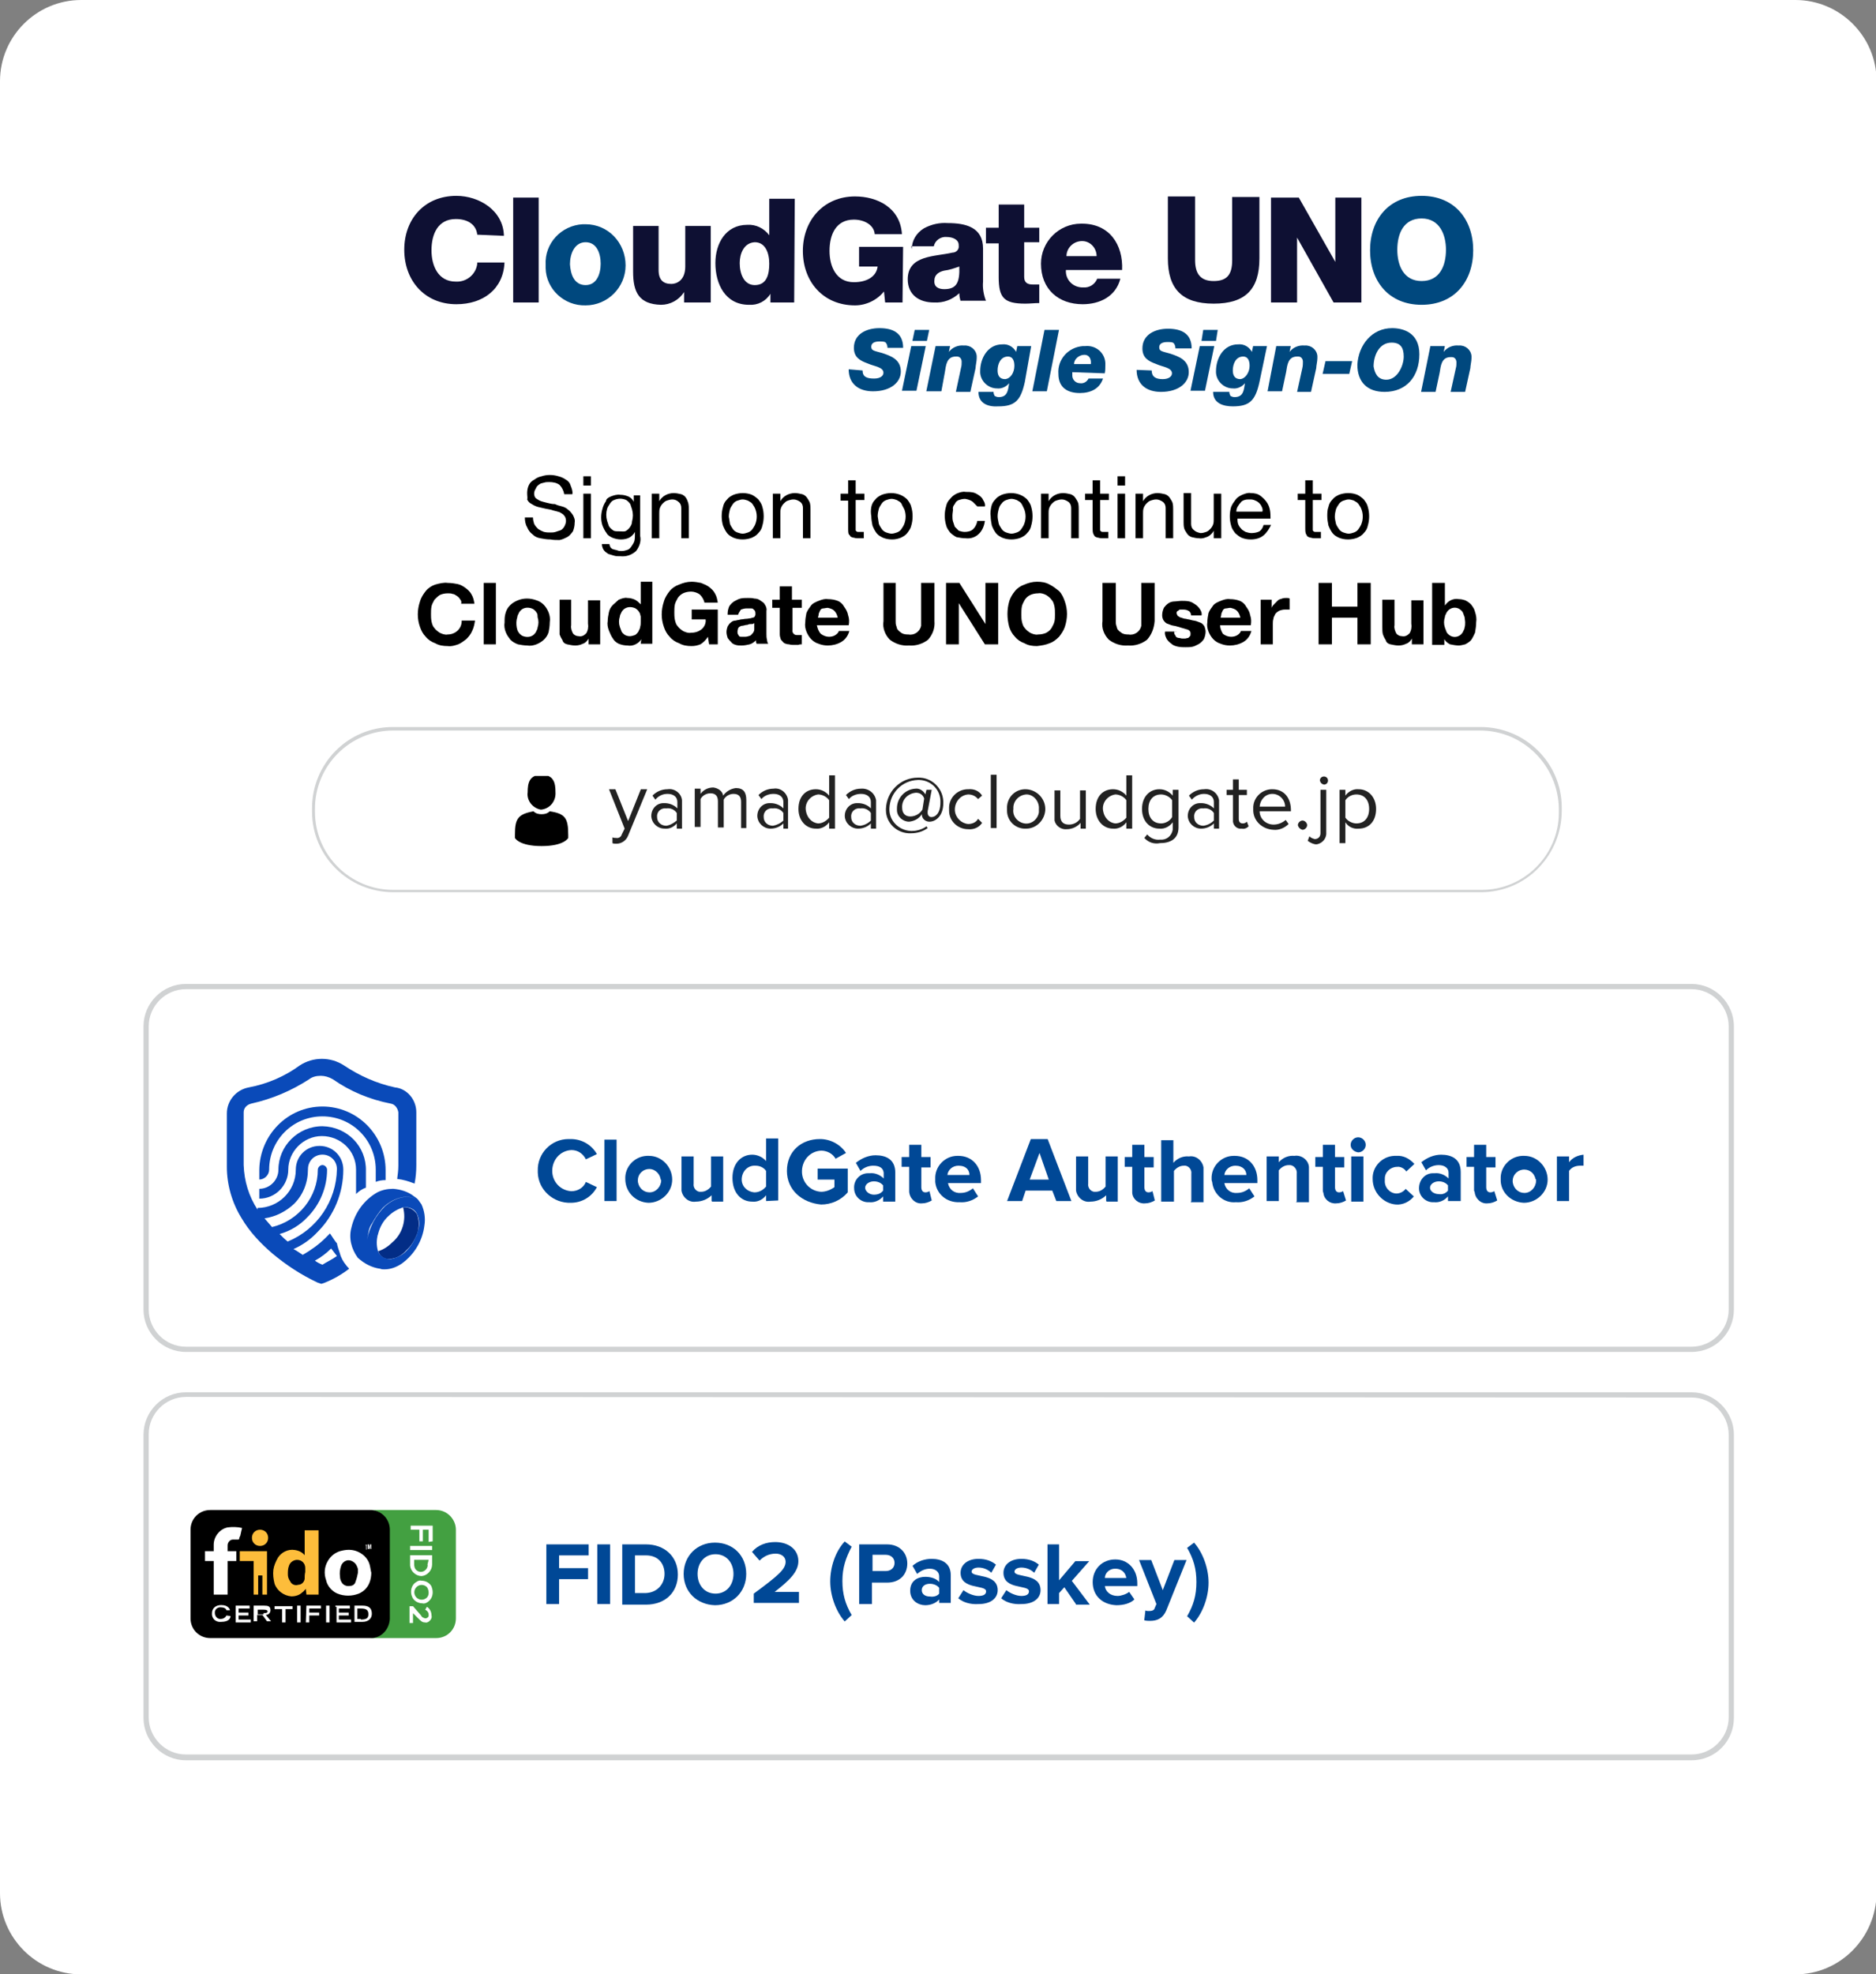 <?xml version="1.0" encoding="utf-8"?>
<!-- Generator: Adobe Illustrator 27.7.0, SVG Export Plug-In . SVG Version: 6.00 Build 0)  -->
<svg version="1.1" id="Layer_1" xmlns="http://www.w3.org/2000/svg" xmlns:xlink="http://www.w3.org/1999/xlink" x="0px" y="0px"
	 viewBox="0 0 323.8 340.7" style="enable-background:new 0 0 323.8 340.7;" xml:space="preserve">
<rect x="0" y="0" width="323.8" height="340.7" fill="#808080" stroke="none"/>
<style type="text/css">
	.st0{fill-rule:evenodd;clip-rule:evenodd;fill:#FFFFFF;}
	.st1{fill:#FFFFFF;}
	.st2{fill:#00487E;}
	.st3{fill:#0E1033;}
	.st4{fill:none;}
	.st5{fill:#D0D2D3;}
	.st6{clip-path:url(#SVGID_00000080180346786427503050000011828113180592654221_);}
	.st7{clip-path:url(#SVGID_00000093172244824639703730000014397935307724780685_);}
	.st8{fill:#222222;}
	.st9{fill:#0A4AB9;}
	.st10{fill:#032D86;}
	.st11{fill:#43A041;}
	.st12{fill:#FDBD3B;}
	.st13{fill:#004896;}
</style>
<g id="Group_1113" transform="translate(9 8.9)">
	<path id="Path_5557" class="st0" d="M300.9-8.3H5c-7.4,0-13.4,6-13.4,13.4v312.7c0,7.4,6,13.4,13.4,13.4h295.9
		c7.4,0,13.4-6,13.4-13.4V5.1C314.3-2.3,308.3-8.3,300.9-8.3z"/>
	<path id="Path_5558" class="st1" d="M300.9,331.8H5c-7.7,0-14-6.3-14-14V5.1c0-7.7,6.3-14,14-14h295.9c7.7,0,14,6.3,14,14v312.7
		C314.8,325.5,308.6,331.8,300.9,331.8z M5-7.8C-2.1-7.8-7.9-2-7.9,5.1v312.7c0,7.1,5.8,12.9,12.9,12.9h295.9
		c7.1,0,12.9-5.8,12.9-12.9V5.1c0-7.1-5.8-12.9-12.9-12.9H5z"/>
</g>
<g id="Group_1117" transform="translate(82.276 47.797)">
	<g id="Group_1115" transform="translate(73.607 21.928)">
		<g id="Group_1114">
			<path id="Path_5559" class="st2" d="M-7-5.8C-7-4.7-6.3-4.4-5-4.4c1.1,0,1.6-0.5,1.6-1c0-1-1.6-1.1-2.7-1.6
				c-1.4-0.5-2.4-1.1-2.4-2.7c0-2.4,2.2-3.4,4.4-3.4c2.3,0,4.1,0.8,4.1,3.4h-2.7c0-0.3-0.1-0.7-0.3-0.9c-0.2-0.2-0.6-0.2-1.1-0.2
				c-0.7,0-1.4,0.2-1.4,0.9s0.5,0.7,1.9,1.1c1.5,0.5,3.2,1.1,3.2,3.2c0,1.8-1.7,3.4-4.8,3.4c-2.5,0-4.2-1.3-4.2-3.8L-7-5.8L-7-5.8z"
				/>
			<path id="Path_5560" class="st2" d="M1.4-10h2.5L2.3-2.3h-2.5L1.4-10z M4.1-10.9H1.6L2-12.8h2.5L4.1-10.9z"/>
			<path id="Path_5561" class="st2" d="M5.6-10h2.5L7.9-9l0,0c0.6-0.8,1.6-1.2,2.6-1.1c1.1-0.1,2.1,0.7,2.2,1.8c0,0.1,0,0.3,0,0.4
				c0,0.5-0.2,1.3-0.2,1.7l-0.9,4.1H9.1L10-6.3c0.1-0.3,0.1-0.7,0.1-1c0-0.5-0.3-0.9-0.8-0.9c-0.1,0-0.1,0-0.2,0
				c-1.6,0-1.7,1.5-1.9,2.7L6.6-2.2H4L5.6-10z"/>
			<path id="Path_5562" class="st2" d="M15.6-2.1c0,0.3,0.1,0.5,0.2,0.7c0.2,0.1,0.4,0.2,0.7,0.2c1.6,0,1.6-1.3,1.8-2.4l0,0
				c-0.5,0.6-1.3,1-2.1,0.9c-1.5,0-2.8-1.2-2.9-2.7c0-0.1,0-0.2,0-0.3c0-2.2,1.3-4.6,3.8-4.6c1-0.1,1.9,0.4,2.4,1.3l0,0l0.2-1h2.4
				L21-3.8c-0.7,3.2-1.7,4.2-4.6,4.2C14.8,0.5,13,0,13-2.1L15.6-2.1z M19.2-6.6c0-0.9-0.3-1.6-1.1-1.6c-1.3,0-1.8,1.3-1.8,2.4
				c0,0.8,0.3,1.5,1.3,1.5C18.6-4.4,19.2-5.5,19.2-6.6L19.2-6.6z"/>
			<path id="Path_5563" class="st2" d="M24.4-12.8h2.5L24.8-2.2h-2.5L24.4-12.8z"/>
			<path id="Path_5564" class="st2" d="M29.2-5.5v0.6c0,0.7,0.6,1.3,1.3,1.3c0,0,0,0,0,0c0.6,0.1,1.2-0.2,1.5-0.8h2.5
				c-0.6,1.8-2.2,2.5-4,2.5c-2.2,0-3.7-1-3.7-3.3c-0.2-2.5,1.7-4.6,4.2-4.8c0.1,0,0.3,0,0.4,0c1.8-0.2,3.4,1.1,3.5,2.9
				c0,0.1,0,0.3,0,0.4c0,0.5,0,0.9-0.1,1.4L29.2-5.5L29.2-5.5z M32.4-6.9c0.1-0.9-0.3-1.6-1.1-1.6c-0.9,0-1.8,0.7-1.8,1.6H32.4z"/>
			<path id="Path_5565" class="st2" d="M42.9-5.8c0,1.1,0.7,1.5,1.9,1.5c1.1,0,1.6-0.5,1.6-1c0-1-1.6-1.1-2.7-1.6
				c-1.4-0.5-2.4-1.1-2.4-2.7c0-2.4,2.2-3.4,4.4-3.4c2.3,0,4.1,0.8,4.1,3.4H47c0-0.3-0.1-0.7-0.3-0.9c-0.2-0.2-0.6-0.2-1.1-0.2
				c-0.7,0-1.4,0.2-1.4,0.9s0.5,0.7,1.9,1.1c1.5,0.5,3.2,1.1,3.2,3.2c0,1.8-1.7,3.4-4.8,3.4c-2.5,0-4.2-1.3-4.2-3.8L42.9-5.8
				L42.9-5.8z"/>
			<path id="Path_5566" class="st2" d="M51.2-10h2.5l-1.6,7.7h-2.5L51.2-10z M54-10.9h-2.5l0.3-1.9h2.5L54-10.9z"/>
			<path id="Path_5567" class="st2" d="M56.3-2.1c0,0.3,0.1,0.5,0.2,0.7c0.2,0.1,0.4,0.2,0.7,0.2c1.6,0,1.6-1.3,1.8-2.4l0,0
				c-0.5,0.6-1.3,1-2.1,0.9c-1.5,0-2.8-1.2-2.9-2.7c0-0.1,0-0.2,0-0.3c0-2.2,1.3-4.6,3.8-4.6c1-0.1,1.9,0.4,2.4,1.3l0,0l0.2-1h2.4
				l-1.3,6.2c-0.7,3.2-1.7,4.2-4.6,4.2c-1.6,0-3.4-0.5-3.4-2.5L56.3-2.1z M59.8-6.6c0-0.9-0.3-1.6-1.1-1.6c-1.3,0-1.8,1.3-1.8,2.4
				c0,0.8,0.3,1.5,1.3,1.5C59.1-4.4,59.8-5.5,59.8-6.6L59.8-6.6z"/>
			<path id="Path_5568" class="st2" d="M64.4-10h2.5L66.7-9l0,0c0.6-0.8,1.6-1.2,2.6-1.1c1.1-0.1,2.1,0.7,2.2,1.8c0,0.1,0,0.3,0,0.4
				c0,0.5-0.2,1.3-0.2,1.7l-0.9,4.1H68l0.9-4.1C69-6.6,69-7,69-7.3c0-0.5-0.3-0.9-0.8-0.9c-0.1,0-0.1,0-0.2,0
				c-1.6,0-1.7,1.5-1.9,2.7l-0.7,3.3h-2.5L64.4-10z"/>
			<path id="Path_5569" class="st2" d="M72.4-5.2l0.5-2.2h4.6L77-5.2H72.4z"/>
			<path id="Path_5570" class="st2" d="M84.4-13.1c1.8,0,4.7,0.7,4.7,4.5s-2.2,6.5-6,6.5c-3,0-4.7-1.7-4.7-4.7
				C78.6-10.2,80.9-13.1,84.4-13.1z M83.4-4.2c1.9,0,3-2.4,3-4s-0.6-2.4-2.1-2.4c-2.2,0-3.1,2.3-3.1,4.1C81.4-5.3,81.9-4.2,83.4-4.2
				L83.4-4.2z"/>
			<path id="Path_5571" class="st2" d="M91-10h2.5L93.3-9l0,0c0.6-0.8,1.6-1.2,2.6-1.1c1.1-0.1,2.1,0.7,2.2,1.8c0,0.1,0,0.3,0,0.4
				c0,0.5-0.2,1.3-0.2,1.7l-0.9,4.1h-2.5l0.9-4.1c0.1-0.3,0.1-0.7,0.1-1c0-0.5-0.3-0.9-0.8-0.9c-0.1,0-0.1,0-0.2,0
				c-1.6,0-1.7,1.5-1.9,2.7l-0.7,3.3h-2.5L91-10z"/>
		</g>
	</g>
	<g id="Group_1116">
		<path id="Path_5572" class="st3" d="M0.1-7.3C-0.1-9.1-1.6-10-3.6-10c-3.1,0-4.2,2.6-4.2,5.4c0,2.6,1.1,5.4,4.2,5.4
			c1.9,0.1,3.5-1.3,3.7-3.1c0-0.1,0-0.1,0-0.2h4.7C4.6,2.1,1.1,4.7-3.5,4.7c-5.5,0-9-4.1-9-9.4S-9-14-3.5-14c3.9,0,8.1,2.5,8.2,6.9
			L0.1-7.3L0.1-7.3z"/>
		<path id="Path_5573" class="st3" d="M6.3-13.7h4.4V4.4H6.3V-13.7z"/>
		<path id="Path_5574" class="st2" d="M18.8-9.1c3.9,0,6.9,3.2,6.9,7.1c0,3.8-3.1,6.9-6.9,6.9C15.1,5,12,2.1,11.9-1.5
			c0-0.2,0-0.4,0-0.6c-0.2-3.7,2.7-6.8,6.4-7C18.5-9.1,18.6-9.1,18.8-9.1z M18.8,1.4c1.9,0,2.6-1.9,2.6-3.7s-0.7-3.7-2.6-3.7
			S16.1-4,16.1-2.2C16.2-0.5,16.8,1.4,18.8,1.4z"/>
		<path id="Path_5575" class="st3" d="M39.9,4.4h-4.1V2.6l0,0c-0.9,1.4-2.4,2.2-4,2.2C28,4.7,27,2.6,27-0.9v-7.9h4.4v7.6
			c0,1.7,0.8,2.4,2.2,2.4c0.9,0,2.4-0.6,2.4-3v-7h4.4V4.4H39.9z"/>
		<path id="Path_5576" class="st3" d="M54.8,4.4h-4.1V2.9l0,0c-0.8,1.3-2.2,2-3.7,1.9c-4.1,0-5.8-3.6-5.8-7.2C41.2-5.8,43-9,46.7-9
			c1.5-0.1,2.9,0.6,3.8,1.8l0,0v-6.3h4.4L54.8,4.4z M45.4-2.4c0,1.8,0.7,3.8,2.6,3.8c2.1,0,2.5-1.9,2.5-3.7c0-1.9-0.7-3.7-2.5-3.7
			C46.1-5.9,45.4-4,45.4-2.4L45.4-2.4z"/>
		<path id="Path_5577" class="st3" d="M73.5,4.4h-3l-0.2-1.9c-1.2,1.5-3.1,2.4-5,2.4c-5.5,0-9-4.1-9-9.4s3.6-9.4,9-9.4
			c3.8,0,7.8,1.9,8.1,6.5h-4.7c-0.1-1.5-1.7-2.5-3.6-2.5c-3.1,0-4.2,2.6-4.2,5.4c0,2.6,1.1,5.4,4.2,5.4c2.3,0,3.9-1,4.1-2.7H66v-3.4
			h7.6L73.5,4.4z"/>
		<path id="Path_5578" class="st3" d="M75.1-4.8c0-1.5,0.8-2.8,2.1-3.6c1.3-0.7,2.7-1,4.1-0.9c3.1,0,6.1,0.7,6.1,4.4v5.7
			c-0.1,1.1,0.1,2.3,0.5,3.3h-4.4c-0.1-0.4-0.2-0.8-0.2-1.3c-1.2,1.1-2.7,1.7-4.4,1.6c-2.5,0-4.5-1.3-4.5-4c0-4.2,4.7-3.9,7.7-4.6
			c0.7,0,1.2-0.6,1.1-1.2c0,0,0,0,0-0.1c0-1-1.1-1.4-2.1-1.4c-1-0.1-2,0.6-2.2,1.6h-3.9L75.1-4.8z M80.7,2.1c2.1,0,2.7-1.1,2.6-3.9
			c-0.9,0.3-1.7,0.6-2.6,0.7C79.8-0.9,79-0.4,79,0.6C78.9,1.7,79.7,2.1,80.7,2.1L80.7,2.1z"/>
		<path id="Path_5579" class="st3" d="M97.1-6h-2.6v6c0,1,0.6,1.3,1.5,1.3h1.1v3.2c-0.8,0-1.6,0.1-2.4,0.1c-3.7,0-4.6-1-4.6-4.6
			v-5.8h-2.2v-2.7h2.2v-4h4.4v4h2.6L97.1-6z"/>
		<path id="Path_5580" class="st3" d="M101.7-1.2c-0.1,1.6,1.1,2.9,2.7,3c0.1,0,0.2,0,0.3,0c1,0.1,2-0.5,2.4-1.5h4
			c-0.8,3.1-3.6,4.4-6.5,4.4c-4.2,0-7.2-2.6-7.2-7c0-3.8,3.1-6.9,6.9-6.9c0.1,0,0.2,0,0.2,0c4.7,0,7.1,3.6,6.9,8L101.7-1.2z
			 M107-3.6c0-1.4-1.1-2.6-2.5-2.6c-1.5,0-2.7,1.2-2.7,2.6H107z"/>
		<path id="Path_5581" class="st3" d="M135.1-3.2c0,5.3-2.4,7.8-7.9,7.8c-5.5,0-7.9-2.6-7.9-7.8v-10.7h4.7v11c0,2.3,0.9,3.6,3.2,3.6
			c2.3,0,3.2-1.1,3.2-3.6v-10.9h4.7L135.1-3.2L135.1-3.2z"/>
		<path id="Path_5582" class="st3" d="M137.1-13.7h4.8l6.3,11.1l0,0v-11.1h4.5V4.4h-4.8l-6.3-11.2l0,0V4.4h-4.5V-13.7z"/>
		<path id="Path_5583" class="st2" d="M163.1-14c5.7,0,8.9,4.1,8.9,9.4s-3.2,9.4-8.9,9.4s-8.9-4.1-8.9-9.4S157.4-14,163.1-14z
			 M163.1,0.7c3.1,0,4.2-2.6,4.2-5.4c0-2.6-1.1-5.4-4.2-5.4s-4.2,2.6-4.2,5.4C158.9-2,160,0.7,163.1,0.7z"/>
	</g>
</g>
<rect id="Rectangle_1222" x="40.4" y="82.2" class="st4" width="246.2" height="35.4"/>
<g id="Group_1118" transform="translate(66.96 136.059)">
	<path id="Path_5584" class="st5" d="M188.7,17.9H0.9c-7.7,0-14-6.2-14-13.9c0,0,0,0,0,0V3.4c0-7.7,6.2-14,13.9-14c0,0,0,0,0,0
		h187.8c7.7,0,14,6.2,14,13.9c0,0,0,0,0,0v0.5c0,3.7-1.4,7.2-4,9.9C196,16.4,192.4,17.9,188.7,17.9z M0.9-10
		c-7.5,0-13.5,6.1-13.5,13.5V4c0,7.5,6.1,13.5,13.5,13.5h187.9c7.3,0,13.3-6,13.3-13.3c0-0.1,0-0.1,0-0.2V3.5
		C202-3.9,196-10,188.5-10H0.9z"/>
</g>
<g id="Group_1119" transform="translate(38.971 178.592)">
	<path id="Path_5585" class="st5" d="M253,54.7H-6.9c-4,0-7.3-3.3-7.3-7.3V-1.5c0-4,3.3-7.3,7.3-7.3H253c4,0,7.3,3.3,7.3,7.3v48.9
		C260.3,51.4,257.1,54.7,253,54.7z M-6.9-7.9c-3.5,0-6.4,2.9-6.4,6.4c0,0,0,0,0,0v48.9c0,3.5,2.9,6.4,6.4,6.4c0,0,0,0,0,0H253
		c3.5,0,6.4-2.9,6.4-6.4c0,0,0,0,0,0V-1.5c0-3.5-2.9-6.4-6.4-6.4c0,0,0,0,0,0L-6.9-7.9z"/>
</g>
<g id="Group_1120" transform="translate(38.971 246.358)">
	<path id="Path_5586" class="st5" d="M253,57.4H-6.9c-4,0-7.3-3.3-7.3-7.3V1.2c0-4,3.3-7.3,7.3-7.3H253c4,0,7.3,3.3,7.3,7.3v48.9
		C260.3,54.1,257.1,57.4,253,57.4z M-6.9-5.3c-3.5,0-6.4,2.9-6.4,6.4c0,0,0,0,0,0v48.9c0,3.5,2.9,6.4,6.4,6.4c0,0,0,0,0,0H253
		c3.5,0,6.4-2.9,6.4-6.4c0,0,0,0,0,0V1.2c0-3.5-2.9-6.4-6.4-6.4c0,0,0,0,0,0L-6.9-5.3z"/>
</g>
<g id="Group_1130" transform="translate(100.678 144.102)">
	<g id="Group_1129">
		<g id="Group_1124">
			<g id="Group_1123">
				<g id="Group_1122">
					<g>
						<defs>
							<rect id="SVGID_1_" x="-11.8" y="-10.2" width="9.2" height="12"/>
						</defs>
						<clipPath id="SVGID_00000171712649684223168570000012503474483549447093_">
							<use xlink:href="#SVGID_1_"  style="overflow:visible;"/>
						</clipPath>
						<g id="Group_1121" style="clip-path:url(#SVGID_00000171712649684223168570000012503474483549447093_);">
							<path id="Path_5587" d="M-7.2-4.4c1.5-0.2,2.5-1.5,2.4-3c0-1.6-0.3-3-2.4-3s-2.4,1.4-2.4,3c-0.2,1.4,0.8,2.7,2.2,3
								C-7.4-4.4-7.3-4.4-7.2-4.4z"/>
						</g>
					</g>
				</g>
			</g>
		</g>
		<g id="Group_1128">
			<g id="Group_1127">
				<g id="Group_1126">
					<g>
						<defs>
							<rect id="SVGID_00000085239077346204847140000005688913235887123871_" x="-11.8" y="-10.2" width="9.2" height="12"/>
						</defs>
						<clipPath id="SVGID_00000093871525026104953030000004712215241489198241_">
							<use xlink:href="#SVGID_00000085239077346204847140000005688913235887123871_"  style="overflow:visible;"/>
						</clipPath>
						<g id="Group_1125" style="clip-path:url(#SVGID_00000093871525026104953030000004712215241489198241_);">
							<path id="Path_5588" d="M-11.8,0.1"/>
						</g>
					</g>
				</g>
			</g>
		</g>
	</g>
	<path id="Path_5589" d="M-2.6,0c0-2.9-0.5-3.7-3.2-4.1c-0.4,0.4-0.9,0.5-1.4,0.5c-0.5,0-1-0.1-1.4-0.5c-2.7,0.5-3.2,1.3-3.2,4v0.6
		c0,0,0.7,1.4,4.6,1.4s4.6-1.4,4.6-1.4L-2.6,0L-2.6,0z"/>
</g>
<g id="Group_1131" transform="translate(116.214 143.992)">
	<path id="Path_5590" class="st8" d="M-10.5,0.5c0.2,0.1,0.4,0.1,0.6,0.1C-9.4,0.7-9,0.4-8.9,0l0.5-1l-2.7-6.8h1.1l2.2,5.5l2.2-5.5
		h1.1l-3.3,8C-8.1,1-8.9,1.6-9.8,1.6c-0.2,0-0.6,0-0.7-0.1L-10.5,0.5z"/>
	<path id="Path_5591" class="st8" d="M0.6-1.1v-0.8C0.1-1.3-0.7-0.9-1.5-1c-1.2,0-2.2-0.9-2.3-2.1c0,0,0,0,0-0.1
		c0-1.2,0.9-2.2,2.1-2.2c0.1,0,0.1,0,0.2,0c0.8,0,1.6,0.3,2.2,0.9v-1.1c0-0.9-0.7-1.4-1.7-1.4C-1.9-7-2.6-6.6-3.1-6l-0.5-0.7
		C-2.9-7.4-2-7.8-1-7.8C0.2-8,1.4-7.1,1.5-5.9c0,0.1,0,0.2,0,0.4V-1H0.6V-1.1L0.6-1.1z M0.6-2.4v-1.3C0.2-4.3-0.5-4.6-1.2-4.5
		C-2-4.6-2.7-4.1-2.8-3.3c0,0.1,0,0.2,0,0.3c0,0.9,0.7,1.5,1.6,1.5c0,0,0,0,0,0C-0.5-1.6,0.1-2,0.6-2.4L0.6-2.4z"/>
	<path id="Path_5592" class="st8" d="M11.7-1.1v-4.5c0-0.8-0.3-1.4-1.3-1.4c-0.7,0-1.4,0.4-1.7,1v4.8h-1v-4.5c0-0.8-0.3-1.4-1.3-1.4
		c-0.7,0-1.4,0.4-1.7,1v4.8h-1v-6.6h1v0.9c0.5-0.7,1.3-1.1,2.2-1.1C7.7-8,8.5-7.5,8.6-6.7c0.5-0.7,1.3-1.2,2.2-1.3
		c1.3,0,1.8,0.7,1.8,2.1v4.8L11.7-1.1z"/>
	<path id="Path_5593" class="st8" d="M19-1.1v-0.8c-0.6,0.6-1.4,0.9-2.2,0.9c-1.2,0-2.2-0.9-2.3-2.1c0,0,0,0,0-0.1
		c0-1.2,0.9-2.2,2.1-2.2c0.1,0,0.1,0,0.2,0c0.8,0,1.6,0.3,2.2,0.9v-1.1c0-0.9-0.7-1.4-1.7-1.4c-0.8,0-1.6,0.3-2.1,0.9l-0.5-0.7
		c0.7-0.7,1.6-1.1,2.6-1.1c1.2-0.2,2.3,0.7,2.5,1.9c0,0.1,0,0.2,0,0.4V-1H19V-1.1z M19-2.4v-1.3c-0.4-0.6-1.1-0.9-1.8-0.8
		c-0.8-0.1-1.5,0.4-1.6,1.2c0,0.1,0,0.2,0,0.3c0,0.9,0.7,1.5,1.6,1.5c0,0,0,0,0,0C17.8-1.6,18.5-1.9,19-2.4L19-2.4z"/>
	<path id="Path_5594" class="st8" d="M26.9-1.1v-1c-0.5,0.7-1.4,1.2-2.3,1.1c-1.7,0-3-1.4-3-3.4c0-2.2,1.3-3.4,3-3.4
		c0.9,0,1.7,0.4,2.3,1.1v-3.5h1v9.2H26.9z M26.9-2.9v-3c-0.4-0.6-1.2-1-1.9-1c-1.4,0.2-2.4,1.5-2.1,2.9c0.2,1.1,1,2,2.1,2.1
		C25.7-1.9,26.4-2.3,26.9-2.9z"/>
	<path id="Path_5595" class="st8" d="M34.1-1.1v-0.8c-0.6,0.6-1.4,0.9-2.2,0.9c-1.2,0-2.2-0.9-2.3-2.1c0,0,0,0,0-0.1
		c0-1.2,0.9-2.2,2.1-2.2c0.1,0,0.1,0,0.2,0c0.8,0,1.6,0.3,2.2,0.9v-1.1c0-0.9-0.7-1.4-1.7-1.4c-0.8,0-1.6,0.3-2.1,0.9l-0.5-0.7
		c0.7-0.7,1.6-1.1,2.6-1.1C33.7-8,34.8-7.1,35-5.9c0,0.1,0,0.2,0,0.4V-1h-0.9V-1.1z M34.1-2.4v-1.3c-0.4-0.6-1.1-0.9-1.8-0.8
		c-0.8-0.1-1.5,0.4-1.6,1.2c0,0.1,0,0.2,0,0.3c0,0.9,0.7,1.5,1.6,1.5c0,0,0,0,0,0C33-1.6,33.6-1.9,34.1-2.4L34.1-2.4z"/>
	<path id="Path_5596" class="st8" d="M36.7-4.4c0.1-3,2.5-5.4,5.5-5.4c2.3-0.1,4.3,1.7,4.4,4.1c0,0.1,0,0.2,0,0.3
		c0,2.2-1.3,3.2-2.4,3.2c-0.6,0-1.2-0.4-1.3-1.1c0,0,0,0,0-0.1v-0.1c-0.5,0.8-1.3,1.2-2.2,1.3c-1.1,0-2.1-0.9-2.1-2
		c0-0.1,0-0.2,0-0.3c0-1.8,1.4-3.3,3.2-3.4c0.7-0.1,1.4,0.4,1.7,1l0.2-0.8h0.9L43.9-4v0.3c0,0.4,0.3,0.7,0.6,0.7c0,0,0,0,0.1,0
		c0.6,0,1.5-0.6,1.5-2.5c0.1-2.1-1.5-3.8-3.6-3.9c-0.1,0-0.2,0-0.3,0c-2.7,0.1-4.8,2.2-4.9,4.9c-0.1,2.1,1.6,3.8,3.7,3.9
		c0.1,0,0.1,0,0.2,0c0.9,0,1.8-0.3,2.5-0.8l0.2,0.3c-0.8,0.6-1.8,0.9-2.9,0.9c-2.3,0.1-4.3-1.7-4.3-4C36.7-4.2,36.7-4.3,36.7-4.4z
		 M43-4.3l0.3-1.9c-0.2-0.6-0.7-1-1.4-1c-1.4,0.1-2.5,1.2-2.4,2.6c0,0.9,0.5,1.5,1.4,1.5C41.8-3.1,42.6-3.6,43-4.3z"/>
	<path id="Path_5597" class="st8" d="M47.6-4.4c-0.1-1.8,1.3-3.3,3.1-3.4c0.1,0,0.1,0,0.2,0c1-0.1,1.9,0.3,2.4,1.1l-0.7,0.6
		c-0.4-0.5-1-0.8-1.7-0.8c-1.4,0.1-2.4,1.4-2.3,2.8c0.1,1.2,1.1,2.2,2.3,2.3c0.7,0,1.4-0.3,1.7-0.9l0.7,0.7
		c-0.5,0.8-1.5,1.2-2.4,1.1c-1.8,0-3.3-1.4-3.3-3.2C47.6-4.3,47.6-4.3,47.6-4.4z"/>
	<path id="Path_5598" class="st8" d="M54.8-1.1v-9.2h1v9.2H54.8z"/>
	<path id="Path_5599" class="st8" d="M57.6-4.4c-0.1-1.8,1.2-3.3,3-3.4c0.1,0,0.2,0,0.3,0c1.9,0.1,3.4,1.7,3.3,3.6
		C64.1-2.5,62.7-1,60.9-1c-1.8,0.1-3.3-1.3-3.3-3.1C57.6-4.2,57.6-4.3,57.6-4.4z M63.1-4.4c0.1-1.2-0.8-2.4-2-2.5
		c-0.1,0-0.1,0-0.2,0c-1.3,0.1-2.3,1.2-2.2,2.5c0,0,0,0,0,0c-0.2,1.2,0.7,2.3,1.9,2.5c1.2,0.2,2.3-0.7,2.5-1.9
		C63.1-4,63.1-4.2,63.1-4.4L63.1-4.4z"/>
	<path id="Path_5600" class="st8" d="M70.3-1.1V-2c-0.6,0.7-1.5,1.1-2.4,1.1c-1,0.1-1.9-0.6-2.1-1.5c0-0.2,0-0.3,0-0.5v-4.7h1v4.4
		c0,1.1,0.6,1.5,1.5,1.5c0.8,0,1.5-0.4,1.9-1v-4.9h1v6.6H70.3z"/>
	<path id="Path_5601" class="st8" d="M78.2-1.1v-1c-0.5,0.7-1.4,1.2-2.3,1.1c-1.7,0-3-1.4-3-3.4c0-2.2,1.3-3.4,3-3.4
		c0.9,0,1.7,0.4,2.3,1.1v-3.5h1v9.2H78.2z M78.2-2.9v-3c-0.4-0.6-1.2-1-1.9-1c-1.4,0.2-2.4,1.5-2.1,2.9c0.2,1.1,1,2,2.1,2.1
		C77-1.9,77.7-2.3,78.2-2.9z"/>
	<path id="Path_5602" class="st8" d="M81.3,0.6L81.8,0c0.5,0.6,1.3,1,2.2,0.9c1.1,0.1,2-0.6,2.2-1.7c0-0.1,0-0.2,0-0.3v-1
		c-0.5,0.7-1.4,1.2-2.3,1.1c-1.7,0-3-1.3-3-3.4s1.3-3.4,3-3.4c0.9,0,1.7,0.4,2.3,1.1v-1h1v6.5c0,2.1-1.6,2.7-3.2,2.7
		C83,1.7,82,1.4,81.3,0.6z M86.1-3v-2.9c-0.4-0.6-1.2-1-1.9-1c-1.4,0-2.2,1-2.2,2.5s0.8,2.5,2.2,2.5C84.9-1.9,85.7-2.3,86.1-3
		L86.1-3z"/>
	<path id="Path_5603" class="st8" d="M93.3-1.1v-0.8c-0.6,0.6-1.4,0.9-2.2,0.9c-1.2,0-2.2-0.9-2.3-2.1c0,0,0,0,0-0.1
		c0-1.2,0.9-2.2,2.1-2.2c0.1,0,0.1,0,0.2,0c0.8,0,1.6,0.3,2.2,0.9v-1.1c0-0.9-0.7-1.4-1.7-1.4C90.8-7,90-6.6,89.5-6l-0.5-0.7
		c0.7-0.7,1.6-1.1,2.6-1.1C92.9-8,94-7.1,94.2-5.9c0,0.1,0,0.2,0,0.4V-1h-0.9V-1.1z M93.3-2.4v-1.3c-0.4-0.6-1.1-0.9-1.8-0.8
		c-0.8-0.1-1.5,0.4-1.6,1.2c0,0.1,0,0.2,0,0.3c0,0.9,0.7,1.5,1.6,1.5c0,0,0,0,0,0C92.2-1.6,92.8-1.9,93.3-2.4L93.3-2.4z"/>
	<path id="Path_5604" class="st8" d="M96.6-2.4v-4.4h-1.1v-0.9h1.1v-1.8h1v1.8H99v0.9h-1.4v4.1c0,0.5,0.2,0.8,0.7,0.8
		c0.3,0,0.5-0.1,0.7-0.3l0.3,0.8C99-1.1,98.6-0.9,98.1-1c-0.7,0.1-1.4-0.4-1.5-1.2C96.6-2.2,96.6-2.3,96.6-2.4z"/>
	<path id="Path_5605" class="st8" d="M100.1-4.4c-0.1-1.8,1.3-3.3,3.1-3.4c0.1,0,0.1,0,0.2,0c2.1,0,3.2,1.6,3.2,3.6V-4h-5.4
		c0,1.3,1.1,2.3,2.4,2.3c0,0,0,0,0,0c0.8,0,1.5-0.3,2.1-0.8l0.5,0.7c-0.7,0.7-1.7,1.1-2.6,1C101.6-0.9,100-2.4,100.1-4.4
		C100.1-4.4,100.1-4.4,100.1-4.4z M103.4-7c-1.2,0-2.1,1-2.2,2.2h4.4C105.6-6,104.6-7,103.4-7C103.4-7,103.4-7,103.4-7L103.4-7z"/>
	<path id="Path_5606" class="st8" d="M107.8-1.6c0-0.4,0.4-0.8,0.8-0.8c0.4,0,0.8,0.4,0.8,0.8c0,0.4-0.4,0.8-0.8,0.8c0,0,0,0,0,0
		C108.2-0.9,107.9-1.2,107.8-1.6z"/>
	<path id="Path_5607" class="st8" d="M109.5,1.1l0.3-0.8c0.2,0.3,0.6,0.4,0.9,0.5c0.6,0,1-0.4,1-1c0-0.1,0-0.1,0-0.2v-7.3h1v7.3
		c0.1,1-0.6,1.9-1.6,2.1c-0.1,0-0.2,0-0.3,0C110.3,1.6,109.9,1.4,109.5,1.1z M111.6-9.3c0-0.4,0.3-0.7,0.7-0.7
		c0.4,0,0.7,0.3,0.7,0.7c0,0.4-0.3,0.7-0.7,0.7c0,0,0,0,0,0C111.9-8.7,111.7-8.9,111.6-9.3z"/>
	<path id="Path_5608" class="st8" d="M116-2.1v3.6h-1v-9.2h1v1c0.5-0.7,1.4-1.2,2.3-1.1c1.7,0,3,1.4,3,3.4c0,2.2-1.3,3.4-3,3.4
		C117.4-0.9,116.5-1.3,116-2.1z M120.1-4.4c0-1.5-0.8-2.5-2.2-2.5c-0.8,0-1.5,0.4-1.9,1v3c0.4,0.6,1.2,1,1.9,1
		C119.3-1.9,120.1-2.9,120.1-4.4L120.1-4.4z"/>
</g>
<g id="Group_1135" transform="translate(52.855 191.043)">
	<g id="Group_1134">
		<path id="Path_5609" class="st4" d="M1.6,26.5c0.5,0.3,0.9,0.5,1.3,0.7c0.9-0.4,1.7-0.9,2.5-1.5c-0.4-0.4-0.8-0.8-1-1.3
			C3.5,25.2,2.6,25.9,1.6,26.5z"/>
		<path id="Path_5610" class="st4" d="M2.8,8.2c-1.4,0-2.5,1.1-2.5,2.5c0,2.2-0.9,4.3-2.4,6c-1.4,1.4-3.1,2.2-5,2.4
			c0.4,0.5,0.8,1,1.3,1.5c4.6-1,7.9-5.1,7.9-9.9C2,10.3,2.4,10,2.8,10c0.4,0,0.8,0.4,0.8,0.8c0,3.1-1.2,6.1-3.4,8.2
			c-1.3,1.4-3,2.4-4.8,2.9c0.4,0.5,0.9,0.9,1.4,1.3c5.1-2,8.5-7,8.5-12.5c0-1.3-1-2.4-2.3-2.4C2.9,8.2,2.9,8.2,2.8,8.2z"/>
		<g id="Group_1132">
			<path id="Path_5611" class="st9" d="M2.8-0.1c-6,0-10.8,4.9-10.9,10.9v1.7c0.9,0,1.7-0.8,1.7-1.7c0-5.1,4.1-9.2,9.2-9.2
				S12,5.7,12,10.8v2.1c0.5-0.2,1.1-0.3,1.7-0.3v-1.7C13.7,4.8,8.8-0.1,2.8-0.1z"/>
			<path id="Path_5612" class="st9" d="M2.8,3.3c-4.2,0-7.6,3.4-7.6,7.5c0,0,0,0,0,0c0,1.8-1.5,3.3-3.3,3.3v1.7c2.8,0,5-2.3,5-5
				C-3.1,7.7-0.5,5,2.7,5c3.2,0,5.9,2.5,5.9,5.8c0,0.1,0,0.1,0,0.2v4c0.5-0.5,1.1-0.9,1.7-1.1V11C10.4,6.8,7.1,3.4,2.8,3.3
				C2.9,3.3,2.8,3.3,2.8,3.3z"/>
			<path id="Path_5613" class="st9" d="M15.3-3.4c-3.2-0.7-6.1-2-8.8-3.8c-2.3-1.5-5.3-1.5-7.6,0c-2.6,1.9-5.6,3.2-8.8,3.8
				c-2.2,0.4-3.8,2.3-3.8,4.5v9.2c0,3.1,0.9,6.2,2.5,8.8c1.4,2.4,3.3,4.4,5.4,6.2c2.4,2,5,3.7,7.8,5l0.6,0.2l0.6-0.2
				c1.5-0.6,2.9-1.4,4.2-2.4c-0.1-0.2-0.3-0.3-0.5-0.6c-0.5-0.6-0.9-1.3-1.1-2.1c-0.2-0.6-0.4-1.1-0.5-1.7c-0.2-0.2-0.4-0.5-0.6-0.8
				l-0.6-0.9l-0.8,0.8c-1.1,1.1-2.5,2.1-3.9,2.9c-0.5-0.3-1-0.7-1.6-1c1.6-0.7,3-1.7,4.2-3c2.8-2.8,4.4-6.7,4.4-10.7
				c0-2.3-1.8-4.1-4.1-4.1c-2.3,0-4.1,1.8-4.1,4.1c0,3.7-3,6.6-6.6,6.6l0,0v0.3c-1.5-2.3-2.3-4.9-2.4-7.7V0.9c0-0.7,0.5-1.3,1.3-1.5
				c3.6-0.8,6.9-2.2,10-4.2C1-5.2,1.7-5.4,2.5-5.4c0.7,0,1.4,0.2,2.1,0.6c3,2.1,6.4,3.5,10,4.2c0.7,0.1,1.2,0.8,1.3,1.5v9.2
				c0,0.8-0.1,1.5-0.2,2.3c1,0.1,2,0.4,3,0.8c0.2-1,0.3-2.1,0.3-3.1V0.9C19-1.3,17.4-3.2,15.3-3.4z M4.3,24.4c0.3,0.4,0.7,0.9,1,1.3
				c-1,0.7-1.9,1.1-2.5,1.5c-0.5-0.2-0.9-0.4-1.3-0.7C2.6,25.9,3.5,25.2,4.3,24.4z M-2.1,16.7c1.6-1.6,2.4-3.7,2.4-6
				c0-1.4,1.1-2.5,2.5-2.5c1.4,0,2.5,1.1,2.5,2.5c-0.1,5.5-3.4,10.4-8.5,12.5c-0.5-0.4-0.9-0.8-1.4-1.3c1.8-0.5,3.5-1.5,4.8-2.9
				c2.2-2.2,3.4-5.2,3.4-8.2c0-0.4-0.4-0.8-0.8-0.8s-0.8,0.4-0.8,0.8c0,4.7-3.3,8.8-7.9,9.9c-0.4-0.5-0.9-1-1.3-1.5
				C-5.2,18.9-3.5,18-2.1,16.7L-2.1,16.7z"/>
		</g>
		<g id="Group_1133" transform="translate(25.013 24.682)">
			<path id="Path_5614" class="st10" d="M-10.4,1.5c1.1-0.1,2-0.7,2.7-1.5C-6.8-0.8-6.2-1.9-5.8-3c-0.1,0.6-0.3,1.1,0,0
				c0.3-1.3,0.2-0.6,0,0c0.3-1.1,0.3-2.2-0.1-3.2C-6.4-7-7.2-7.4-8.1-7.4h-0.2c0.6,2.2-0.1,4.6-1.9,6.1c-0.7,0.7-1.5,1.2-2.4,1.5
				c0,0.1,0.1,0.1,0.1,0.2C-12.2,1.2-11.3,1.7-10.4,1.5z"/>
		</g>
		<path id="Path_5615" class="st9" d="M19.9,16.8L19.9,16.8l-0.5-0.7c-0.2-0.3-0.5-0.5-0.8-0.7c-1-0.8-2.3-1.2-3.6-1.3
			c-1,0-1.9,0.2-2.7,0.6c-2.3,1.3-3.9,3.5-4.5,6.1l0,0c-0.5,1.8,0,3.7,1.1,5.2c1.1,1,2.4,1.7,3.9,1.9l0,0c0.2,0.1,0.5,0.1,0.7,0.1
			c1.1,0,2.1-0.4,3-1c2.2-1.6,3.6-4,3.9-6.6C20.6,19.2,20.4,17.9,19.9,16.8z M17.4,24.7c-0.7,0.8-1.7,1.3-2.7,1.5
			c-0.9,0.1-1.8-0.3-2.2-1.1c0-0.1-0.1-0.1-0.1-0.2c-0.3-1-0.3-2,0-3c0.3-1.2,0.9-2.3,1.8-3.1c0.7-0.7,1.6-1.2,2.5-1.5h0.2
			c0.9-0.1,1.8,0.3,2.2,1.1c0.5,1,0.5,2.2,0.1,3.2c0.1-0.6,0.3-1.1,0,0c-0.3,1.3-0.2,0.6,0,0C18.8,22.8,18.2,23.9,17.4,24.7
			L17.4,24.7z M12.2,22.3c0-0.1,0.1-0.2,0.1-0.2L12.2,22.3z"/>
	</g>
	<path id="Path_5616" class="st1" d="M10.5,22.9c0.1-0.5,0.2-1.1,0.3-1.6c0.1-0.4,0.3-0.9,0.6-1.3c0.5-0.9,1.1-1.8,1.8-2.6
		c1.5-1.5,4-2.6,6-1.4l0,0c-1.9-1.1-4.1-0.2-5.6,1.1c-1.6,1.6-2.7,3.6-3.1,5.8L10.5,22.9z"/>
</g>
<g id="Group_1137" transform="translate(46.685 265.972)">
	<path id="Path_5617" class="st11" d="M28.6-5.4H17.1c1.9,0,3.4,1.5,3.4,3.4v15.3c0,1.9-1.5,3.4-3.4,3.4h11.5c1.9,0,3.4-1.5,3.4-3.4
		V-2C32-3.8,30.5-5.4,28.6-5.4z"/>
	<path id="Path_5618" d="M20.6,13.4V-2c0-1.9-1.5-3.4-3.4-3.4h-27.6c-1.9,0-3.4,1.5-3.4,3.4v15.3c0,1.9,1.5,3.4,3.4,3.4h27.6
		C19,16.8,20.5,15.3,20.6,13.4z"/>
	<path id="Path_5619" class="st4" d="M5.9,4.8c0-0.8-0.6-1.4-1.4-1.4c-0.6,0-1.2,0.4-1.4,1c-0.2,0.5-0.3,1-0.2,1.5
		c0,0.4,0.1,0.8,0.3,1.1c0.3,0.4,0.8,0.7,1.4,0.7c0.6,0,1.1-0.5,1.1-1c0-0.3,0.1-0.7,0.1-1l0,0L5.9,4.8z"/>
	<path id="Path_5620" class="st4" d="M14.5,3.8c-0.3-0.4-0.9-0.6-1.4-0.5c-0.5,0.1-0.8,0.5-1,0.9c-0.3,0.6-0.3,1.3-0.2,1.9
		c0,0.4,0.1,0.7,0.3,1c0.3,0.5,0.8,0.7,1.4,0.6c0.4-0.1,0.8-0.4,1-0.8c0.2-0.4,0.3-0.9,0.2-1.4V5C14.9,4.6,14.7,4.1,14.5,3.8z"/>
	<path id="Path_5621" class="st12" d="M5.9,2.4c-0.4-0.5-1-0.8-1.7-0.9C3,1.3,1.9,1.9,1.3,2.8C0.9,3.5,0.6,4.2,0.5,4.9
		c-0.1,0.8,0,1.6,0.2,2.4c0.4,1.2,1.6,2.1,2.9,2.2c0.7,0,1.4-0.2,1.9-0.7c0.2-0.1,0.3-0.3,0.6-0.6c0,0.3,0.1,0.7,0.1,1h2.1V-1.9H5.9
		V2.4z M5.9,6.5c-0.1,0.6-0.6,1-1.1,1C4.2,7.7,3.6,7.4,3.4,6.9C3.1,6.5,3,6.1,3,5.7c0-0.5,0-1,0.2-1.5c0.2-0.6,0.8-1,1.4-1
		C5.4,3.2,6,3.8,6,4.6v0.7l0,0C5.9,5.7,5.9,6.1,5.9,6.5L5.9,6.5z"/>
	<path id="Path_5622" class="st1" d="M17.2,4.4c-0.2-1.2-1-2.1-2.1-2.6c-0.9-0.4-1.8-0.4-2.7-0.2c-1.1,0.2-2,0.9-2.5,1.8
		c-0.6,1-0.7,2.2-0.3,3.3c0.2,1,1,1.9,1.9,2.3c1.2,0.5,2.6,0.5,3.8,0c0.9-0.4,1.5-1.1,1.8-1.9c0.2-0.5,0.3-1.1,0.3-1.7
		C17.3,5.1,17.3,4.8,17.2,4.4z M14.7,6.9c-0.1,0.5-0.5,0.8-1,0.8c-0.5,0.1-1.1-0.1-1.4-0.6c-0.2-0.3-0.3-0.7-0.3-1
		c-0.1-0.7,0-1.3,0.2-1.9c0.2-0.5,0.6-0.8,1-0.9c0.5-0.1,1,0.1,1.4,0.5C14.8,4,15,4.4,15.1,4.8v0.6C15,5.9,14.9,6.4,14.7,6.9z"/>
	<path id="Path_5623" class="st1" d="M-4.9-2.3L-4.9-2.3c-0.8-0.2-1.7-0.2-2.5-0.1c-1.4,0.3-2.4,1.6-2.4,3v1.1h-1.5v1.7h1.5v5.8h2.4
		V3.4h1.5V1.7h-1.5v-1c0-0.5,0.4-1,0.9-1h0.9c0.1,0,0.1,0,0.2-0.1c0-0.2,0.1-0.4,0.2-0.6C-5.1-1.5-5-1.9-4.9-2.3z"/>
	<path id="Path_5624" class="st12" d="M-5.3,3.4h2.4v5.8h0.8V5.9h0.6v3.3h0.9V1.7h-4.7V3.4z"/>
	<path id="Path_5625" class="st12" d="M-1.8-2c-0.8,0-1.4,0.6-1.4,1.4c0,0.8,0.6,1.4,1.4,1.4s1.4-0.6,1.4-1.4C-0.4-1.4-1-2-1.8-2z"
		/>
	<path id="Path_5626" d="M-2.1,5.9v3.4h0.7V5.9H-2.1z"/>
	<path id="Path_5627" class="st1" d="M-6.9,12.9c0,0.3-0.2,1-1.6,1c-0.8,0.1-1.5-0.4-1.6-1.2c0-0.1,0-0.2,0-0.3
		c0-0.8,0.6-1.4,1.6-1.4c1.3,0,1.5,0.8,1.5,0.9h-0.6c0-0.1-0.2-0.5-0.9-0.5c-0.5-0.1-1.1,0.3-1.1,0.8c0,0.1,0,0.1,0,0.2
		c0,0.5,0.4,1,0.9,1c0,0,0.1,0,0.1,0c0.4,0,0.8-0.2,1-0.6L-6.9,12.9L-6.9,12.9z"/>
	<path id="Path_5628" class="st1" d="M-6.1,11.1h2.5v0.5h-1.9v0.7h1.7v0.5h-1.7v0.7h2.1v0.5h-2.6V11.1z"/>
	<path id="Path_5629" class="st1" d="M-2.8,11.1h1.7c0.7,0,1.1,0.1,1.1,0.8c0,0.4-0.3,0.8-0.8,0.8c0,0,0,0,0,0l0,0l0.9,1.1h-0.7
		l-0.8-1.1h-0.9v1.1h-0.6V11.1z M-1.2,12.4c0.5,0,0.7-0.1,0.7-0.3c0-0.2-0.2-0.3-0.7-0.3h-1v0.8h1V12.4z"/>
	<path id="Path_5630" class="st1" d="M2,11.7H0.7v-0.5h3.1v0.5H2.6V14H2V11.7z"/>
	<path id="Path_5631" class="st1" d="M4.6,11.1h0.6V14H4.6V11.1z"/>
	<path id="Path_5632" class="st1" d="M6.2,11.1h2.5v0.5H6.7v0.7h1.7v0.5H6.7V14H6.1L6.2,11.1L6.2,11.1z"/>
	<path id="Path_5633" class="st1" d="M9.6,11.1h0.6V14H9.6V11.1z"/>
	<path id="Path_5634" class="st1" d="M11.2,11.1h2.5v0.5h-1.9v0.7h1.7v0.5h-1.7v0.7h2.1v0.5h-2.5v-2.7H11.2z"/>
	<path id="Path_5635" class="st1" d="M14.5,11.1h1.4c0.9,0,1.6,0.3,1.6,1.4c0,0.9-0.7,1.4-1.6,1.4h-1.4V11.1z M15.6,13.5
		c0.9,0,1.3-0.2,1.3-0.9s-0.3-1-1.3-1h-0.6v1.8h0.6V13.5z"/>
	<path id="Path_5636" class="st1" d="M27.3,0.1V-2h-1V0h-0.6V-2h-1.5v-0.7H28v2.7L27.3,0.1z"/>
	<path id="Path_5637" class="st1" d="M24.1,1.5V0.8h3.8v0.7H24.1z"/>
	<path id="Path_5638" class="st1" d="M27.9,2.5V4c0,1-0.8,1.9-1.8,2c-1,0-1.9-0.8-2-1.8c0,0,0,0,0-0.1V2.4h3.8V2.5z M27.3,3.2h-2.5
		V4c0,0.3,0.1,0.7,0.3,0.9c0.5,0.5,1.2,0.5,1.7,0l0,0c0.2-0.2,0.4-0.6,0.3-0.9L27.3,3.2L27.3,3.2z"/>
	<path id="Path_5639" class="st1" d="M28,8.8c0,0.7-0.3,1.3-0.9,1.7c-0.3,0.2-0.6,0.3-0.9,0.2c-0.7,0-1.4-0.4-1.7-1
		c-0.5-1-0.2-2.2,0.7-2.7c0.3-0.2,0.6-0.3,0.9-0.2c0.7,0,1.4,0.4,1.7,1C27.9,8.1,28,8.4,28,8.8z M27,7.9c-0.5-0.5-1.3-0.5-1.8,0
		c-0.5,0.5-0.5,1.3,0,1.8c0.5,0.5,1.3,0.5,1.8,0c0,0,0,0,0,0c0.2-0.2,0.3-0.5,0.3-0.8C27.3,8.5,27.2,8.2,27,7.9L27,7.9z"/>
	<path id="Path_5640" class="st1" d="M27.5,13.7c-0.2,0.2-0.5,0.4-0.8,0.3c-0.5,0-0.7-0.2-1.3-0.8l-0.8-0.8v1.7h-0.6v-2.9h0.6
		l1.4,1.6c0.1,0.3,0.4,0.4,0.7,0.5c0.3,0,0.6-0.2,0.6-0.5c0,0,0,0,0-0.1l0,0c0-0.4-0.2-0.7-0.6-0.9l0.3-0.5c0.5,0.3,0.8,0.9,0.8,1.5
		C27.9,13.2,27.7,13.5,27.5,13.7z"/>
	<g id="Group_1136" transform="translate(29.09 5.73)">
		<path id="Path_5641" class="st1" d="M-12.4-5.1v0.1h-0.1v0.7h-0.1v-0.7h-0.1v-0.1H-12.4z"/>
		<path id="Path_5642" class="st1" d="M-12.3-4.4v-0.8h0.2l0.1,0.5l0,0l0.1-0.5h0.2v0.8h-0.1v-0.6l0,0l-0.1,0.6H-12l-0.1-0.6l0,0
			v0.6L-12.3-4.4z"/>
	</g>
</g>
<rect id="Rectangle_1225" x="92.3" y="196.6" class="st4" width="182.9" height="13.2"/>
<g id="Group_1138" transform="translate(104.424 204.156)">
	<path id="Path_5643" class="st13" d="M-11.6-2.1c-0.1-3,2.3-5.5,5.3-5.5c0.1,0,0.3,0,0.4,0c1.9,0,3.6,1,4.5,2.6l-1.9,0.9
		c-0.5-1-1.4-1.6-2.5-1.6c-2,0.1-3.4,1.8-3.3,3.8c0.1,1.8,1.5,3.2,3.3,3.3c1.1,0,2.1-0.6,2.5-1.6l1.9,0.9C-2.3,2.4-4,3.4-5.9,3.4
		c-3,0.1-5.6-2.2-5.7-5.2C-11.6-1.9-11.6-2-11.6-2.1z"/>
	<path id="Path_5644" class="st13" d="M-0.1,3.1V-7.5H2V3.1H-0.1z"/>
	<path id="Path_5645" class="st13" d="M3.5-0.7c-0.1-2.1,1.6-3.9,3.7-4c0.1,0,0.3,0,0.4,0c2.2,0,4,1.9,4,4.1s-1.9,4-4.1,4
		C5.2,3.3,3.5,1.5,3.5-0.7z M9.6-0.7C9.4-1.8,8.4-2.6,7.3-2.4C6.2-2.2,5.5-1.2,5.7-0.1c0.2,1,1,1.7,2,1.7c1.1,0,2-1,2-2.1
		C9.6-0.6,9.6-0.7,9.6-0.7z"/>
	<path id="Path_5646" class="st13" d="M18.4,3.1v-1c-0.7,0.7-1.7,1.1-2.7,1.1c-1.2,0.2-2.3-0.7-2.5-1.9c0-0.2,0-0.4,0-0.5v-5.4h2.1
		v4.7c-0.1,0.7,0.4,1.3,1,1.4c0.1,0,0.2,0,0.3,0c0.7,0,1.3-0.4,1.7-0.9v-5.2h2.1v7.8h-1.9L18.4,3.1L18.4,3.1z"/>
	<path id="Path_5647" class="st13" d="M27.8,3.1v-1c-0.6,0.8-1.5,1.2-2.4,1.1c-1.9,0-3.4-1.5-3.4-4.1c0-2.5,1.5-4,3.4-4
		c0.9,0,1.8,0.4,2.4,1.1v-3.9h2.1V3L27.8,3.1L27.8,3.1z M27.8,0.6v-2.7C27.4-2.7,26.7-3,26-3c-1.3-0.1-2.3,0.9-2.4,2.2
		c-0.1,1.3,0.9,2.3,2.2,2.4C26.6,1.6,27.3,1.2,27.8,0.6L27.8,0.6z"/>
	<path id="Path_5648" class="st13" d="M31.4-2.1c0-3.4,2.5-5.5,5.7-5.5c1.8,0,3.5,0.9,4.5,2.4l-1.8,1c-0.5-0.9-1.5-1.4-2.5-1.4
		c-2,0.1-3.4,1.8-3.3,3.8c0.1,1.8,1.5,3.2,3.3,3.3c0.8,0,1.6-0.3,2.3-0.8v-1.3h-2.9v-1.9h5.2v4.1C40.7,3,39,3.7,37.3,3.7
		C34,3.4,31.4,1.2,31.4-2.1z"/>
	<path id="Path_5649" class="st13" d="M48,3.1V2.3c-0.6,0.7-1.5,1.1-2.4,1c-1.4,0.1-2.6-1-2.6-2.4c-0.1-1.4,1-2.6,2.4-2.6
		c0.1,0,0.2,0,0.3,0c0.9-0.1,1.8,0.3,2.4,0.9v-1C48-2.6,47.4-3,46.3-3c-0.8,0-1.6,0.3-2.2,0.9l-0.8-1.4c1-0.8,2.2-1.3,3.4-1.3
		c1.8,0,3.4,0.7,3.4,3v5H48L48,3.1L48,3.1z M48,1.3V0.4c-0.4-0.5-1-0.7-1.6-0.7c-0.8,0-1.5,0.5-1.5,1.1S45.6,2,46.4,2
		C47.1,2,47.6,1.8,48,1.3L48,1.3z"/>
	<path id="Path_5650" class="st13" d="M52.5,1.2v-4h-1.3v-1.7h1.3v-2.1h2.1v2.1h1.6v1.8h-1.6v3.4c0,0.5,0.2,0.9,0.7,0.9
		c0.3,0,0.5-0.1,0.7-0.2L56.4,3c-0.5,0.3-1.1,0.5-1.7,0.5c-1.1,0.1-2.1-0.8-2.2-2C52.5,1.4,52.5,1.3,52.5,1.2z"/>
	<path id="Path_5651" class="st13" d="M57-0.7c-0.1-2.2,1.7-4,3.8-4c0.1,0,0.1,0,0.2,0c2.3,0,3.9,1.7,3.9,4.2v0.5h-5.7
		c0.2,1.1,1.1,1.8,2.2,1.7c0.8,0,1.5-0.3,2.1-0.8l0.9,1.4c-0.9,0.7-2,1.1-3.2,1C59,3.4,57.2,1.9,57-0.2C57-0.4,57-0.6,57-0.7z M61-3
		c-1,0-1.8,0.7-1.9,1.6h3.8C62.9-2.2,62.4-3,61-3L61-3z"/>
	<path id="Path_5652" class="st13" d="M77.9,3.1l-0.7-1.8h-4.6L72,3.1h-2.6l4.1-10.7h2.9l4.1,10.7H77.9z M75-5.2l-1.7,4.6h3.3
		L75-5.2z"/>
	<path id="Path_5653" class="st13" d="M86.5,3.1v-1c-0.7,0.7-1.7,1.1-2.7,1.1c-1.2,0.2-2.3-0.7-2.5-1.9c0-0.2,0-0.4,0-0.5v-5.4h2.1
		v4.7c-0.1,0.7,0.4,1.3,1,1.4c0.1,0,0.2,0,0.3,0c0.7,0,1.3-0.4,1.7-0.9v-5.2h2.1v7.8h-1.9L86.5,3.1L86.5,3.1z"/>
	<path id="Path_5654" class="st13" d="M91,1.2v-4h-1.3v-1.7H91v-2.1h2.1v2.1h1.6v1.8h-1.6v3.4c0,0.5,0.2,0.9,0.7,0.9
		c0.3,0,0.5-0.1,0.7-0.2L94.9,3c-0.5,0.3-1.1,0.5-1.7,0.5c-1.1,0.1-2.1-0.7-2.2-1.8C91,1.5,91,1.3,91,1.2z"/>
	<path id="Path_5655" class="st13" d="M101.2,3.1v-4.7c0.1-0.7-0.4-1.3-1-1.4c-0.1,0-0.2,0-0.3,0c-0.7,0-1.3,0.4-1.7,0.9v5.3H96
		V-7.4h2.1v3.9c0.7-0.8,1.7-1.2,2.7-1.1c1.2-0.2,2.3,0.7,2.5,1.9c0,0.2,0,0.4,0,0.5v5.5h-2.2L101.2,3.1z"/>
	<path id="Path_5656" class="st13" d="M104.7-0.7c-0.1-2.2,1.7-4,3.8-4c0.1,0,0.1,0,0.2,0c2.3,0,3.9,1.7,3.9,4.2v0.5h-5.7
		c0.2,1.1,1.1,1.8,2.2,1.7c0.8,0,1.5-0.3,2.1-0.8l0.9,1.4c-0.9,0.7-2,1.1-3.2,1c-2.1,0.2-3.9-1.4-4.1-3.5
		C104.7-0.4,104.7-0.6,104.7-0.7z M108.8-3c-1,0-1.8,0.7-1.9,1.6h3.8C110.7-2.2,110.1-3,108.8-3L108.8-3z"/>
	<path id="Path_5657" class="st13" d="M119.4,3.1v-4.7c0.1-0.7-0.4-1.4-1.1-1.5c-0.1,0-0.2,0-0.3,0c-0.7,0-1.3,0.4-1.7,0.9v5.3h-2.1
		v-7.7h2.1v1c0.7-0.8,1.7-1.2,2.7-1.1c1.2-0.2,2.4,0.7,2.5,1.9c0,0.2,0,0.4,0,0.6v5.5h-2.2L119.4,3.1z"/>
	<path id="Path_5658" class="st13" d="M123.9,1.2v-4h-1.3v-1.7h1.3v-2.1h2.1v2.1h1.6v1.8h-1.6v3.4c0,0.5,0.2,0.9,0.7,0.9
		c0.3,0,0.5-0.1,0.7-0.2l0.5,1.6c-0.5,0.3-1.1,0.5-1.7,0.5c-1.1,0.1-2.1-0.7-2.2-1.8C123.9,1.5,123.9,1.3,123.9,1.2z"/>
	<path id="Path_5659" class="st13" d="M128.7-6.6c0-0.7,0.6-1.3,1.3-1.3s1.3,0.6,1.3,1.3c0,0.7-0.6,1.3-1.3,1.3
		C129.3-5.4,128.7-5.9,128.7-6.6z M128.8,3.1v-7.7h2.1v7.8h-2.1V3.1z"/>
	<path id="Path_5660" class="st13" d="M132.5-0.7c-0.1-2.1,1.6-3.9,3.7-4c0.1,0,0.3,0,0.4,0c1.2-0.1,2.3,0.5,3.1,1.4l-1.4,1.3
		c-0.3-0.5-1-0.9-1.6-0.8c-1.1,0-2.1,0.9-2.1,2c0,0.1,0,0.2,0,0.3c-0.1,1.2,0.8,2.2,1.9,2.3c0,0,0.1,0,0.1,0c0.6,0,1.2-0.3,1.6-0.8
		l1.4,1.3c-0.7,0.9-1.9,1.5-3.1,1.4C134.3,3.5,132.5,1.6,132.5-0.7C132.5-0.7,132.5-0.7,132.5-0.7z"/>
	<path id="Path_5661" class="st13" d="M145.5,3.1V2.3c-0.6,0.7-1.5,1.1-2.4,1c-1.4,0.1-2.6-1-2.6-2.4s1-2.6,2.4-2.6
		c0.1,0,0.2,0,0.3,0c0.9-0.1,1.8,0.3,2.4,0.9v-1c0-0.8-0.7-1.3-1.7-1.3c-0.8,0-1.6,0.3-2.2,0.9l-0.8-1.4c1-0.8,2.2-1.3,3.4-1.3
		c1.8,0,3.4,0.7,3.4,3v5h-2.2L145.5,3.1L145.5,3.1z M145.5,1.3V0.4c-0.4-0.5-1-0.7-1.6-0.7c-0.8,0-1.5,0.5-1.5,1.1s0.7,1.1,1.5,1.1
		C144.5,2,145.1,1.8,145.5,1.3L145.5,1.3z"/>
	<path id="Path_5662" class="st13" d="M150,1.2v-4h-1.3v-1.7h1.3v-2.1h2.1v2.1h1.6v1.8h-1.6v3.4c0,0.5,0.2,0.9,0.7,0.9
		c0.3,0,0.5-0.1,0.7-0.2l0.5,1.6c-0.5,0.3-1.1,0.5-1.7,0.5c-1.1,0.1-2.1-0.8-2.2-2C150,1.4,150,1.3,150,1.2z"/>
	<path id="Path_5663" class="st13" d="M154.6-0.7c-0.1-2.1,1.6-3.9,3.7-4c0.1,0,0.3,0,0.4,0c2.2,0,4,1.9,4,4.1s-1.9,4-4.1,4
		C156.3,3.3,154.5,1.5,154.6-0.7z M160.6-0.7c-0.2-1.1-1.2-1.8-2.3-1.6c-1.1,0.2-1.8,1.2-1.6,2.3c0.2,1,1,1.7,2,1.7c1.1,0,2-1,2-2.1
		C160.7-0.6,160.7-0.7,160.6-0.7z"/>
	<path id="Path_5664" class="st13" d="M164.3,3.1v-7.7h2.1v1c0.6-0.8,1.5-1.2,2.5-1.3v1.9h-0.6c-0.8,0-1.5,0.3-1.9,0.9v5.2
		L164.3,3.1L164.3,3.1z"/>
</g>
<rect id="Rectangle_1226" x="92.3" y="266.2" class="st4" width="56" height="13.2"/>
<g id="Group_1140" transform="translate(84.59 94.187)">
	<path id="Path_5670" d="M12-10.5c-0.5-0.4-1.2-0.5-1.8-0.5c-0.3,0-0.6,0-0.9,0.1c-0.3,0.1-0.6,0.1-0.8,0.3C8.2-10.4,8-10.2,7.9-9.9
		C7.7-9.6,7.6-9.3,7.6-9c0,0.3,0.1,0.6,0.3,0.8C8.2-8,8.5-7.8,8.8-7.7c0.3,0.1,0.7,0.2,1.1,0.3c0.4,0.1,0.8,0.2,1.3,0.2
		C11.6-7,12-6.9,12.4-6.8c0.4,0.1,0.8,0.3,1.1,0.6c0.3,0.2,0.6,0.6,0.8,0.9c0.2,0.4,0.4,0.8,0.3,1.3c0,0.5-0.1,1-0.3,1.5
		c-0.3,0.4-0.6,0.8-1,1C12.9-1.3,12.5-1.1,12-1c-0.5,0-1.1,0-1.6-0.1c-0.6,0-1.2-0.1-1.7-0.2C8.1-1.4,7.7-1.6,7.3-2
		C6.9-2.3,6.6-2.7,6.4-3.2C6.1-3.7,6-4.3,6-4.9h1.4c0,0.4,0.1,0.8,0.2,1.1C7.8-3.4,8-3.2,8.3-2.9c0.3,0.2,0.7,0.4,1,0.5
		c0.4,0.1,0.8,0.1,1.1,0.1c0.3,0,0.6,0,0.9-0.1c0.3-0.1,0.6-0.2,0.9-0.3c0.2-0.1,0.4-0.3,0.6-0.6C13-3.7,13.1-4,13.1-4.3
		c0-0.3-0.1-0.7-0.3-0.9c-0.2-0.3-0.5-0.4-0.8-0.6c-0.3-0.1-0.7-0.2-1.1-0.3C10.4-6.3,10-6.3,9.6-6.4C9.1-6.5,8.8-6.6,8.3-6.7
		C7.9-6.8,7.5-7,7.2-7.2C6.8-7.4,6.6-7.6,6.4-8c0.1-0.2,0-0.6,0-1.1c0-0.5,0.1-1,0.3-1.4c0.2-0.4,0.5-0.7,0.9-0.9
		C8-11.7,8.4-11.9,8.9-12c0.9-0.3,1.9-0.3,2.9,0c0.4,0.1,0.9,0.3,1.3,0.6c0.4,0.2,0.7,0.6,0.8,1c0.2,0.5,0.4,1,0.3,1.5h-1.4
		C12.7-9.5,12.4-10.1,12-10.5z"/>
	<path id="Path_5671" d="M16.1-10.4V-12h1.3v1.6H16.1z M17.4-9v7.7h-1.3V-9H17.4z"/>
	<path id="Path_5672" d="M25.2,0.9c-0.8,0.7-1.7,1-2.7,0.9c-0.4,0-0.8,0-1.1-0.1c-0.3-0.1-0.7-0.2-1-0.3c-0.3-0.2-0.6-0.4-0.8-0.7
		c-0.2-0.3-0.3-0.7-0.3-1h1.3c0,0.2,0.1,0.4,0.2,0.6c0.1,0.1,0.3,0.3,0.5,0.3c0.2,0.1,0.5,0.1,0.7,0.2c0.2,0.1,0.5,0.1,0.7,0.1
		c0.4,0,0.7-0.1,1-0.2c0.3-0.1,0.5-0.3,0.7-0.6c0.2-0.3,0.4-0.6,0.5-0.9c0.1-0.4,0.1-0.8,0.1-1.1v-0.5l0,0c-0.2,0.4-0.6,0.8-1,1
		c-0.4,0.2-0.9,0.3-1.4,0.3c-0.5,0-1-0.1-1.5-0.3c-0.4-0.2-0.8-0.4-1-0.8c-0.3-0.4-0.5-0.8-0.7-1.3c-0.3-0.9-0.3-1.9,0-2.9
		c0.1-0.4,0.3-0.9,0.6-1.3C20-8,20.3-8.3,20.8-8.5c0.5-0.2,1.1-0.4,1.7-0.3c0.5,0,0.9,0.1,1.4,0.3c0.4,0.2,0.7,0.5,0.9,0.9l0,0v-1.1
		h1.1v7C26.1-0.8,25.8,0.1,25.2,0.9z M23.5-2.6c0.3-0.2,0.5-0.4,0.7-0.7c0.2-0.3,0.3-0.6,0.3-0.9c0.2-0.7,0.2-1.4,0-2.1
		c-0.1-0.3-0.2-0.6-0.3-0.9c-0.2-0.3-0.4-0.5-0.7-0.7c-0.7-0.3-1.4-0.3-2.1,0c-0.3,0.1-0.5,0.3-0.7,0.6c-0.2,0.3-0.4,0.6-0.5,0.9
		c-0.2,0.7-0.2,1.4,0,2.1c0.1,0.3,0.2,0.6,0.3,0.9c0.2,0.3,0.4,0.5,0.7,0.7c0.2,0.2,0.6,0.2,1,0.2C22.9-2.5,23.2-2.4,23.5-2.6
		L23.5-2.6z"/>
	<path id="Path_5673" d="M29.2-9v1.3l0,0c0.5-0.9,1.5-1.4,2.5-1.4c0.4,0,0.9,0.1,1.3,0.2c0.3,0.1,0.6,0.3,0.8,0.6
		C34-8,34.1-7.7,34.2-7.4c0.1,0.4,0.1,0.8,0.1,1.1v5h-1.3v-5.2c0-0.4-0.1-0.8-0.5-1.1C32.3-7.8,31.9-8,31.5-8c-0.4,0-0.7,0.1-1,0.2
		c-0.3,0.1-0.5,0.3-0.7,0.5c-0.2,0.2-0.4,0.5-0.5,0.8c-0.1,0.3-0.1,0.6-0.1,0.9v4.3h-1.3v-7.7h1.3V-9z"/>
	<path id="Path_5674" d="M40.2-6.7c0.1-0.5,0.3-0.9,0.7-1.3c0.3-0.4,0.7-0.6,1.1-0.8c0.5-0.2,1.1-0.3,1.6-0.3c0.6,0,1.1,0.1,1.6,0.3
		C45.6-8.6,46-8.3,46.3-8c0.3,0.4,0.6,0.8,0.7,1.3c0.3,1,0.3,2.2,0,3.2c-0.1,0.5-0.3,0.9-0.7,1.3c-0.3,0.4-0.7,0.6-1.1,0.8
		c-0.5,0.2-1.1,0.3-1.6,0.3c-0.6,0-1.1-0.1-1.6-0.3c-0.4-0.2-0.8-0.4-1.1-0.8c-0.3-0.4-0.5-0.8-0.7-1.3C39.9-4.5,39.9-5.7,40.2-6.7
		L40.2-6.7z M41.4-3.8c0.1,0.3,0.3,0.6,0.5,0.9c0.2,0.3,0.5,0.5,0.8,0.6c0.3,0.1,0.6,0.2,0.9,0.2c0.3,0,0.6-0.1,0.9-0.2
		c0.3-0.1,0.6-0.3,0.8-0.6c0.2-0.3,0.4-0.6,0.5-0.9c0.3-0.8,0.3-1.7,0-2.5c-0.1-0.3-0.3-0.6-0.5-0.9c-0.2-0.3-0.5-0.4-0.8-0.6
		c-0.3-0.1-0.6-0.2-0.9-0.2c-0.3,0-0.6,0.1-0.9,0.2c-0.3,0.1-0.6,0.3-0.8,0.6c-0.2,0.3-0.4,0.6-0.5,0.9c-0.1,0.4-0.2,0.8-0.2,1.3
		C41.3-4.6,41.3-4.3,41.4-3.8z"/>
	<path id="Path_5675" d="M50.1-9v1.3l0,0c0.5-0.9,1.5-1.4,2.5-1.4c0.4,0,0.9,0.1,1.3,0.2c0.3,0.1,0.6,0.3,0.8,0.6
		c0.2,0.3,0.4,0.6,0.5,0.9c0.1,0.4,0.1,0.8,0.1,1.1v5H54v-5.2c0-0.4-0.1-0.8-0.5-1.1C53.2-7.8,52.8-8,52.4-8c-0.4,0-0.7,0.1-1,0.2
		c-0.3,0.1-0.5,0.3-0.7,0.5c-0.2,0.2-0.4,0.5-0.5,0.8c-0.1,0.3-0.1,0.6-0.1,0.9v4.3h-1.3v-7.7h1.3L50.1-9z"/>
	<path id="Path_5676" d="M64.6-9v1.1h-1.5v5.2c0,0.1,0.1,0.1,0.1,0.2c0.1,0,0.1,0.1,0.3,0.1h1v1.1h-0.9c-0.3,0-0.5,0-0.8-0.1
		c-0.2,0-0.4-0.1-0.6-0.2C62.2-1.7,62-1.9,61.9-2c-0.1-0.3-0.1-0.6-0.1-0.9v-4.9h-1.3V-9h1.3v-2.3h1.3V-9L64.6-9L64.6-9z"/>
	<path id="Path_5677" d="M65.8-6.7c0.1-0.5,0.3-0.9,0.7-1.3c0.3-0.4,0.7-0.6,1.1-0.8c0.5-0.2,1.1-0.3,1.6-0.3c0.6,0,1.1,0.1,1.6,0.3
		C71.3-8.6,71.7-8.3,72-8c0.3,0.4,0.6,0.8,0.7,1.3c0.3,1,0.3,2.2,0,3.2C72.6-3,72.3-2.6,72-2.2c-0.3,0.4-0.7,0.6-1.1,0.8
		c-0.5,0.2-1,0.3-1.5,0.3c-0.6,0-1.1-0.1-1.6-0.3c-0.4-0.2-0.8-0.4-1.1-0.8c-0.3-0.4-0.5-0.8-0.7-1.3c-0.1-0.5-0.2-1.1-0.2-1.6
		C65.7-5.6,65.7-6.2,65.8-6.7z M67.1-3.8c0.1,0.3,0.3,0.6,0.5,0.9c0.2,0.3,0.5,0.5,0.8,0.6c0.3,0.1,0.6,0.2,0.9,0.2
		c0.3,0,0.6-0.1,0.9-0.2c0.3-0.1,0.6-0.3,0.8-0.6c0.2-0.3,0.4-0.6,0.5-0.9c0.3-0.8,0.3-1.7,0-2.5C71.3-6.7,71.1-7,71-7.3
		c-0.2-0.3-0.5-0.4-0.8-0.6c-0.3-0.1-0.6-0.2-0.9-0.2c-0.3,0-0.6,0.1-0.9,0.2c-0.3,0.1-0.6,0.3-0.8,0.6c-0.2,0.3-0.4,0.6-0.5,0.9
		c-0.1,0.4-0.2,0.8-0.2,1.3C67-4.6,67-4.3,67.1-3.8L67.1-3.8z"/>
	<path id="Path_5678" d="M83.3-7.6c-0.4-0.3-0.8-0.4-1.3-0.5c-0.4,0-0.8,0.1-1.1,0.2c-0.3,0.1-0.6,0.4-0.7,0.7
		c-0.2,0.2-0.4,0.6-0.3,0.9c0,0.3-0.1,0.7-0.1,1.1c0,0.3,0,0.7,0.1,1c0.1,0.3,0.2,0.6,0.3,0.9l0.7,0.7c0.3,0.1,0.7,0.2,1,0.2
		c0.5,0,1.1-0.1,1.5-0.5c0.4-0.4,0.6-0.9,0.7-1.4h1.3c-0.1,0.8-0.4,1.6-1,2.2c-0.6,0.6-1.4,0.9-2.3,0.8c-0.5,0-1.1-0.1-1.6-0.2
		c-0.4-0.2-0.8-0.5-1.1-0.8c-0.3-0.4-0.6-0.8-0.7-1.3c-0.3-1-0.3-2.2,0-3.2c0.1-0.5,0.3-0.9,0.7-1.3c0.3-0.4,0.7-0.7,1.1-0.9
		c0.5-0.2,1-0.4,1.6-0.3c0.4,0,0.8,0,1.3,0.1c0.4,0.1,0.7,0.3,1,0.5c0.3,0.2,0.6,0.5,0.7,0.8c0.2,0.3,0.4,0.7,0.3,1.1h-1.3
		C83.9-7,83.6-7.3,83.3-7.6z"/>
	<path id="Path_5679" d="M86.5-6.7c0.1-0.5,0.3-0.9,0.7-1.3c0.3-0.4,0.7-0.6,1.1-0.8c0.5-0.2,1.1-0.3,1.6-0.3c0.6,0,1.1,0.1,1.6,0.3
		C92-8.6,92.4-8.3,92.7-8c0.3,0.4,0.6,0.8,0.7,1.3c0.3,1,0.3,2.2,0,3.2c-0.1,0.5-0.3,0.9-0.7,1.3c-0.3,0.4-0.7,0.6-1.1,0.8
		c-0.5,0.2-1.1,0.3-1.6,0.3c-0.6,0-1.1-0.1-1.6-0.3c-0.4-0.2-0.8-0.4-1.1-0.8c-0.3-0.4-0.5-0.8-0.7-1.3c-0.1-0.5-0.2-1.1-0.2-1.6
		C86.3-5.6,86.4-6.2,86.5-6.7z M87.8-3.8c0.1,0.3,0.3,0.6,0.5,0.9c0.2,0.3,0.5,0.5,0.8,0.6c0.3,0.1,0.6,0.2,0.9,0.2
		c0.3,0,0.6-0.1,0.9-0.2c0.3-0.1,0.6-0.3,0.8-0.6c0.2-0.3,0.4-0.6,0.5-0.9c0.3-0.8,0.3-1.7,0-2.5C92-6.7,91.9-7,91.7-7.3
		c-0.2-0.3-0.5-0.4-0.8-0.6C90.6-8,90.3-8.1,90-8.1c-0.3,0-0.6,0.1-0.9,0.2c-0.3,0.1-0.6,0.3-0.8,0.6C88-7,87.9-6.7,87.8-6.4
		c-0.1,0.4-0.2,0.8-0.2,1.3C87.6-4.7,87.7-4.3,87.8-3.8L87.8-3.8z"/>
	<path id="Path_5680" d="M96.4-9v1.3l0,0c0.5-0.9,1.5-1.4,2.5-1.4c0.4,0,0.9,0.1,1.3,0.2c0.3,0.1,0.6,0.3,0.8,0.6
		c0.2,0.3,0.4,0.6,0.5,0.9c0.1,0.4,0.1,0.8,0.1,1.1v5h-1.3v-5.2c0-0.4-0.1-0.8-0.5-1.1C99.5-7.8,99.1-8,98.7-8c-0.4,0-0.7,0.1-1,0.2
		c-0.3,0.1-0.5,0.3-0.7,0.5c-0.2,0.2-0.4,0.5-0.5,0.8c-0.1,0.3-0.1,0.6-0.1,0.9v4.3h-1.3v-7.7h1.3V-9z"/>
	<path id="Path_5681" d="M106.8-9v1.1h-1.5v5.2c0,0.1,0.1,0.1,0.1,0.2c0.1,0,0.1,0.1,0.3,0.1h1v1.1h-0.9c-0.3,0-0.5,0-0.8-0.1
		c-0.2,0-0.4-0.1-0.6-0.2c-0.1-0.1-0.2-0.3-0.3-0.5c-0.1-0.3-0.1-0.6-0.1-0.9v-4.9h-1.3V-9h1.3v-2.3h1.3V-9L106.8-9L106.8-9z"/>
	<path id="Path_5682" d="M108.3-10.4V-12h1.3v1.6H108.3z M109.6-9v7.7h-1.3V-9H109.6z"/>
	<path id="Path_5683" d="M112.7-9v1.3l0,0c0.5-0.9,1.5-1.4,2.5-1.4c0.4,0,0.9,0.1,1.3,0.2c0.3,0.1,0.6,0.3,0.8,0.6
		c0.2,0.3,0.4,0.6,0.5,0.9c0.1,0.4,0.1,0.8,0.1,1.1v5h-1.3v-5.2c0-0.4-0.1-0.8-0.5-1.1C115.8-7.8,115.4-8,115-8
		c-0.4,0-0.7,0.1-1,0.2c-0.3,0.1-0.5,0.3-0.7,0.5c-0.2,0.2-0.4,0.5-0.5,0.8c-0.1,0.3-0.1,0.6-0.1,0.9v4.3h-1.3v-7.7h1.3V-9z"/>
	<path id="Path_5684" d="M124.9-1.3v-1.3l0,0c-0.2,0.4-0.6,0.8-1,1c-0.5,0.2-1,0.4-1.5,0.3c-0.4,0-0.9-0.1-1.3-0.2
		c-0.3-0.1-0.6-0.3-0.8-0.6c-0.2-0.3-0.4-0.6-0.5-0.9c-0.1-0.4-0.1-0.8-0.1-1.1v-5h1.3v5.3c0,0.4,0.1,0.8,0.5,1.1
		c0.3,0.3,0.7,0.4,1.1,0.5c0.4,0,0.7-0.1,1-0.2c0.3-0.1,0.5-0.3,0.7-0.5c0.2-0.2,0.4-0.5,0.5-0.8c0.1-0.3,0.1-0.6,0.1-0.9V-9h1.3
		v7.7L124.9-1.3z"/>
	<path id="Path_5685" d="M133.5-1.8c-0.6,0.5-1.4,0.7-2.2,0.7c-0.6,0-1.1-0.1-1.6-0.3c-0.4-0.2-0.8-0.5-1.1-0.8
		c-0.3-0.4-0.6-0.8-0.7-1.3c-0.3-1-0.3-2.2,0-3.2c0.2-0.5,0.5-0.9,0.8-1.3c0.3-0.4,0.7-0.6,1.1-0.8c0.5-0.2,1-0.4,1.5-0.3
		c0.6,0,1.2,0.1,1.7,0.5c0.4,0.3,0.7,0.6,1,1c0.3,0.4,0.5,0.9,0.6,1.4c0.1,0.5,0.1,1,0.1,1.5h-5.7c0,0.3,0,0.6,0.1,0.9
		c0.1,0.3,0.3,0.6,0.5,0.8c0.2,0.3,0.5,0.4,0.8,0.6c0.3,0.1,0.7,0.2,1,0.2c0.5,0,1-0.1,1.4-0.3c0.4-0.3,0.6-0.7,0.7-1.1h1.3
		C134.5-3,134.1-2.3,133.5-1.8z M133.2-6.7c-0.2-0.5-0.6-0.9-1.1-1.1C131.7-8,131.4-8,131.1-8c-0.3,0-0.6,0-0.9,0.1
		c-0.3,0.1-0.5,0.2-0.7,0.5c-0.2,0.2-0.3,0.4-0.5,0.7c-0.1,0.2-0.2,0.5-0.2,0.8h4.5C133.4-6.2,133.3-6.5,133.2-6.7L133.2-6.7z"/>
	<path id="Path_5686" d="M143.5-9v1.1H142v5.2c0,0.1,0.1,0.1,0.1,0.2c0.1,0,0.1,0.1,0.3,0.1h1v1.1h-0.9c-0.3,0-0.5,0-0.8-0.1
		c-0.2,0-0.4-0.1-0.6-0.2c-0.1-0.1-0.2-0.3-0.3-0.5c-0.1-0.3-0.1-0.6-0.1-0.9v-4.9h-1.3V-9h1.3v-2.3h1.3V-9L143.5-9L143.5-9z"/>
	<path id="Path_5687" d="M144.7-6.7c0.1-0.5,0.3-0.9,0.7-1.3c0.3-0.4,0.7-0.6,1.1-0.8c0.5-0.2,1.1-0.3,1.6-0.3
		c0.6,0,1.1,0.1,1.6,0.3c0.4,0.2,0.8,0.5,1.1,0.8c0.3,0.4,0.6,0.8,0.7,1.3c0.3,1,0.3,2.2,0,3.2c-0.1,0.5-0.3,0.9-0.7,1.3
		c-0.3,0.4-0.7,0.6-1.1,0.8c-0.5,0.2-1.1,0.3-1.6,0.3c-0.6,0-1.1-0.1-1.6-0.3c-0.4-0.2-0.8-0.4-1.1-0.8c-0.3-0.4-0.5-0.8-0.7-1.3
		c-0.1-0.5-0.2-1.1-0.2-1.6C144.5-5.6,144.5-6.2,144.7-6.7z M146-3.8c0.1,0.3,0.3,0.6,0.5,0.9c0.2,0.3,0.5,0.5,0.8,0.6
		c0.3,0.1,0.6,0.2,0.9,0.2c0.3,0,0.6-0.1,0.9-0.2c0.3-0.1,0.6-0.3,0.8-0.6c0.2-0.3,0.4-0.6,0.5-0.9c0.3-0.8,0.3-1.7,0-2.5
		c-0.1-0.3-0.3-0.6-0.5-0.9c-0.2-0.3-0.5-0.4-0.8-0.6c-0.3-0.1-0.6-0.2-0.9-0.2c-0.3,0-0.6,0.1-0.9,0.2c-0.3,0.1-0.6,0.3-0.8,0.6
		c-0.2,0.3-0.4,0.6-0.5,0.9c-0.1,0.4-0.2,0.8-0.2,1.3C145.8-4.7,145.9-4.3,146-3.8L146-3.8z"/>
	<path id="Path_5688" d="M-5.2,9.2C-5.3,9-5.5,8.8-5.8,8.6C-6,8.5-6.2,8.3-6.5,8.3C-6.7,8.2-7,8.2-7.3,8.2c-0.5,0-1,0.1-1.4,0.3
		C-9,8.7-9.3,9-9.6,9.3c-0.2,0.4-0.4,0.7-0.5,1.1c-0.1,0.5-0.1,0.9-0.1,1.4c0,0.4,0,0.8,0.1,1.3c0.1,0.4,0.2,0.8,0.5,1.1
		c0.2,0.3,0.6,0.6,0.9,0.8c0.4,0.2,0.9,0.4,1.4,0.3c1.3,0,2.4-1,2.4-2.3c0,0,0-0.1,0-0.1h2.3c-0.1,0.6-0.2,1.2-0.5,1.8
		c-0.2,0.5-0.6,1-1,1.4c-0.4,0.3-0.9,0.7-1.4,0.9c-0.6,0.2-1.2,0.4-1.8,0.3c-0.8,0-1.5-0.1-2.2-0.5c-0.6-0.2-1.2-0.6-1.6-1.1
		c-0.5-0.5-0.8-1.1-1-1.7c-0.5-1.4-0.5-2.9,0-4.4c0.2-0.7,0.6-1.3,1-1.8c0.4-0.5,1-0.9,1.6-1.1C-8.8,6.5-8,6.3-7.3,6.4
		c0.6,0,1.2,0.1,1.7,0.2c0.5,0.1,1,0.4,1.4,0.7c0.4,0.3,0.8,0.7,1,1.1c0.3,0.5,0.4,1,0.5,1.6H-5C-4.9,9.7-5,9.4-5.2,9.2z"/>
	<path id="Path_5689" d="M1,6.4V17h-2.1V6.4H1z"/>
	<path id="Path_5690" d="M2.7,11.5c0.3-1,1.1-1.7,2.1-2.1C5.8,9,6.9,9,8,9.4c1,0.3,1.7,1.1,2.1,2.1c0.2,0.5,0.3,1.1,0.2,1.7
		c0,0.6-0.1,1.2-0.2,1.7c-0.3,1-1.1,1.7-2.1,2.1c-0.5,0.2-1.1,0.3-1.6,0.2c-0.5,0-1.1-0.1-1.6-0.2c-0.5-0.2-0.9-0.4-1.3-0.8
		c-0.3-0.4-0.6-0.8-0.8-1.3c-0.2-0.5-0.3-1.1-0.2-1.7C2.5,12.6,2.5,12.1,2.7,11.5z M4.6,14.1c0.1,0.3,0.1,0.6,0.3,0.8
		c0.1,0.2,0.3,0.4,0.6,0.6c0.6,0.3,1.3,0.3,1.8,0c0.2-0.1,0.4-0.3,0.6-0.6c0.1-0.3,0.3-0.5,0.3-0.8c0.2-0.6,0.2-1.2,0-1.8
		C8.2,12,8.2,11.7,8,11.5c-0.1-0.2-0.3-0.4-0.6-0.6c-0.6-0.3-1.3-0.3-1.8,0c-0.2,0.1-0.4,0.3-0.6,0.6c-0.1,0.3-0.3,0.5-0.3,0.8
		C4.5,12.9,4.5,13.5,4.6,14.1z"/>
	<path id="Path_5691" d="M17,17v-1l0,0c-0.2,0.4-0.6,0.8-1,0.9c-0.4,0.2-0.8,0.3-1.3,0.3c-0.5,0-0.9-0.1-1.4-0.2
		c-0.4-0.1-0.7-0.3-0.8-0.7c-0.2-0.3-0.4-0.7-0.5-1C12,14.9,12,14.5,12,14V9.3H14v4.4c-0.1,0.5,0.1,1,0.3,1.4c0.2,0.3,0.6,0.5,1,0.5
		c0.5,0.1,0.9-0.1,1.3-0.5c0.3-0.5,0.4-1.1,0.3-1.7v-4h2.1V17H17L17,17z"/>
	<path id="Path_5692" d="M26.1,16.1c-0.2,0.4-0.6,0.7-1,0.9c-0.4,0.2-0.9,0.3-1.4,0.2c-0.5,0-1-0.1-1.5-0.3c-0.4-0.2-0.8-0.5-1-0.9
		c-0.3-0.4-0.5-0.9-0.7-1.4c-0.2-0.5-0.3-1.1-0.2-1.6c0-0.5,0.1-1,0.2-1.5c0.1-0.5,0.3-0.9,0.7-1.3c0.3-0.3,0.7-0.6,1-0.9
		c0.5-0.2,1-0.4,1.5-0.3c0.4,0,0.9,0.1,1.3,0.3c0.4,0.2,0.7,0.5,1,0.8l0,0V6.2H28v10.7H26L26.1,16.1L26.1,16.1z M26,12.2
		c-0.1-0.3-0.1-0.6-0.3-0.8c-0.1-0.2-0.3-0.4-0.6-0.6c-0.6-0.3-1.3-0.3-1.8,0c-0.2,0.1-0.4,0.3-0.6,0.6c-0.1,0.3-0.3,0.5-0.3,0.8
		c-0.2,0.6-0.2,1.2,0,1.8c0.1,0.3,0.2,0.5,0.3,0.8c0.1,0.2,0.3,0.4,0.6,0.6c0.2,0.1,0.5,0.2,0.8,0.2c0.3,0,0.6-0.1,0.9-0.2
		c0.2-0.1,0.4-0.3,0.6-0.6c0.1-0.3,0.3-0.5,0.3-0.8c0.1-0.3,0.1-0.6,0.1-0.9C26,12.8,26,12.5,26,12.2L26,12.2z"/>
	<path id="Path_5693" d="M36.3,17c-0.5,0.2-1,0.3-1.5,0.3c-0.8,0-1.5-0.1-2.2-0.5c-0.6-0.2-1.2-0.6-1.6-1.1c-0.5-0.5-0.8-1.1-1-1.7
		c-0.5-1.4-0.5-2.9,0-4.4c0.2-0.7,0.6-1.3,1-1.8c0.4-0.5,1-0.9,1.6-1.1c0.7-0.3,1.4-0.5,2.2-0.5c0.5,0,1.1,0.1,1.6,0.2
		c0.5,0.2,1,0.4,1.4,0.7c0.4,0.3,0.8,0.7,1,1.1c0.3,0.5,0.4,1,0.5,1.6H37c-0.1-0.5-0.4-1-0.8-1.4c-0.4-0.3-1-0.5-1.5-0.5
		c-0.5,0-1,0.1-1.4,0.3c-0.4,0.2-0.7,0.5-0.9,0.8c-0.2,0.4-0.4,0.7-0.5,1.1c-0.1,0.5-0.1,0.9-0.1,1.4c0,0.4,0,0.8,0.1,1.3
		c0.1,0.4,0.2,0.8,0.5,1.1c0.2,0.3,0.6,0.6,0.9,0.8c0.4,0.2,0.9,0.4,1.4,0.3c0.7,0,1.3-0.2,1.8-0.6c0.5-0.4,0.8-1.1,0.7-1.7h-2.4
		v-1.7h4.5V17h-1.5l-0.2-1.3C37.2,16.3,36.8,16.7,36.3,17z"/>
	<path id="Path_5694" d="M41,11.7c0-0.4,0.1-0.9,0.3-1.3c0.2-0.3,0.5-0.6,0.8-0.8c0.4-0.2,0.7-0.4,1.1-0.5c0.4-0.1,0.8-0.1,1.3-0.1
		c0.4,0,0.8,0,1.1,0.1c0.4,0,0.7,0.1,1,0.3c0.2,0.2,0.6,0.3,0.8,0.7c0.2,0.3,0.4,0.7,0.3,1.1v4c0,0.3,0,0.7,0.1,1
		c0,0.3,0.1,0.5,0.2,0.7H46c0-0.1-0.1-0.2-0.1-0.3v-0.3c-0.3,0.3-0.7,0.6-1.1,0.7c-0.4,0.1-0.9,0.2-1.4,0.2c-0.3,0-0.7,0-1-0.1
		c-0.3-0.1-0.6-0.2-0.8-0.5c-0.2-0.2-0.4-0.4-0.6-0.7c-0.1-0.3-0.2-0.7-0.2-1c0-0.4,0.1-0.7,0.2-1c0.2-0.3,0.3-0.5,0.6-0.7
		c0.2-0.2,0.5-0.3,0.8-0.3c0.3-0.1,0.6-0.1,0.9-0.2c0.3,0,0.6-0.1,0.9-0.1c0.3,0,0.6-0.1,0.8-0.1c0.2-0.1,0.5-0.1,0.6-0.2
		c0.1-0.1,0.2-0.3,0.2-0.5c0-0.2,0-0.4-0.1-0.6l-0.3-0.3c-0.1-0.1-0.2-0.1-0.5-0.1h-0.6c-0.4,0-0.7,0.1-1,0.2
		c-0.2,0.3-0.4,0.6-0.5,0.9H41V11.7z M45.8,13.2c-0.1,0.1-0.2,0.1-0.3,0.2c-0.1,0.1-0.2,0.1-0.5,0.1c-0.2,0-0.3,0-0.5,0.1
		c-0.1,0.1-0.3,0-0.5,0.1c-0.1,0-0.3,0.1-0.5,0.1c-0.2,0-0.3,0.1-0.5,0.2c-0.1,0.1-0.2,0.2-0.2,0.3c0,0.1-0.1,0.3-0.1,0.5
		c0,0.2,0,0.3,0.1,0.5c0.1,0.1,0.1,0.2,0.2,0.3c0.1,0.1,0.2,0.1,0.5,0.1h0.5c0.3,0,0.6-0.1,0.9-0.2c0.2-0.1,0.3-0.3,0.5-0.5
		c0.1-0.2,0.2-0.3,0.2-0.6v-1.4L45.8,13.2z"/>
	<path id="Path_5695" d="M53.8,9.3v1.4h-1.6v3.8c-0.1,0.4,0.2,0.9,0.7,0.9c0.1,0,0.2,0,0.2,0h0.7V17c-0.2,0-0.4,0-0.6,0.1h-0.7
		c-0.3,0-0.6,0-0.9-0.1c-0.3,0-0.6-0.1-0.8-0.2c-0.2-0.1-0.3-0.3-0.6-0.6c-0.1-0.3-0.2-0.6-0.2-0.9v-4.6h-1.3V9.3H50V7h2.1v2.3H53.8
		z"/>
	<path id="Path_5696" d="M57.1,15.2c0.4,0.3,0.9,0.5,1.4,0.5c0.4,0,0.8-0.1,1.1-0.3c0.3-0.2,0.5-0.4,0.6-0.7H62
		c-0.2,0.8-0.7,1.5-1.4,1.9c-0.7,0.4-1.5,0.6-2.3,0.6c-0.6,0-1.1-0.1-1.6-0.3c-1-0.3-1.7-1.1-2.1-2.1c-0.2-0.5-0.3-1.1-0.2-1.6
		c0-0.5,0.1-1.1,0.2-1.6c0.2-0.5,0.5-0.9,0.8-1.3c0.3-0.4,0.8-0.6,1.3-0.8c0.5-0.2,1.1-0.4,1.6-0.3c0.6,0,1.2,0.1,1.7,0.3
		c0.5,0.2,0.9,0.6,1.1,1c0.3,0.4,0.6,0.9,0.7,1.5c0.2,0.6,0.2,1.1,0.1,1.7h-5.5C56.5,14.2,56.7,14.8,57.1,15.2z M59.4,11.2
		c-0.3-0.3-0.7-0.4-1.1-0.5c-0.3,0-0.6,0.1-0.8,0.1c-0.3,0-0.5,0.2-0.6,0.5c-0.1,0.2-0.2,0.4-0.2,0.6c0,0.2-0.1,0.3-0.1,0.5H60
		C59.9,11.9,59.7,11.5,59.4,11.2L59.4,11.2z"/>
	<path id="Path_5697" d="M75.6,16.2c-0.9,0.7-2.1,1.1-3.3,1c-1.2,0.1-2.4-0.3-3.3-1c-0.8-0.8-1.3-2-1.1-3.2V6.4H70V13
		c0,0.3,0,0.5,0.1,0.8c0.1,0.2,0.1,0.6,0.3,0.7c0.1,0.2,0.3,0.3,0.7,0.6c0.4,0.2,0.8,0.2,1.1,0.2c1,0.2,2-0.5,2.2-1.5
		c0-0.3,0-0.5,0-0.8V6.4h2.3V13C76.8,14.2,76.4,15.3,75.6,16.2z"/>
	<path id="Path_5698" d="M81,6.4l4.5,7.1l0,0V6.4h2.2V17h-2.3l-4.5-7.1l0,0V17h-2.2V6.4H81z"/>
	<path id="Path_5699" d="M89.6,9.6c0.2-0.7,0.6-1.3,1-1.8c0.4-0.5,1-0.9,1.6-1.1c0.7-0.3,1.4-0.5,2.2-0.5c0.8,0,1.5,0.1,2.2,0.5
		c0.6,0.3,1.1,0.7,1.6,1.1c0.5,0.5,0.8,1.2,1,1.8c0.5,1.4,0.5,2.9,0,4.4c-0.2,0.6-0.6,1.2-1,1.7c-0.5,0.5-1,0.9-1.6,1.1
		c-0.7,0.3-1.4,0.4-2.2,0.5c-0.8,0-1.5-0.1-2.2-0.5c-0.6-0.2-1.2-0.6-1.6-1.1c-0.5-0.5-0.8-1.1-1-1.7C89.2,12.5,89.2,11,89.6,9.6z
		 M91.8,13.1c0.1,0.4,0.2,0.8,0.5,1.1c0.2,0.3,0.6,0.6,0.9,0.8c0.4,0.2,0.9,0.4,1.4,0.3c0.5,0,1-0.1,1.4-0.3
		c0.4-0.2,0.7-0.5,0.9-0.8c0.2-0.4,0.4-0.7,0.5-1.1c0.1-0.4,0.1-0.8,0.1-1.3c0-0.5,0-0.9-0.1-1.4c-0.1-0.4-0.2-0.8-0.5-1.1
		c-0.2-0.3-0.6-0.6-0.9-0.8c-0.4-0.2-0.9-0.4-1.4-0.3c-0.5,0-1,0.1-1.4,0.3c-0.4,0.2-0.7,0.5-0.9,0.8c-0.2,0.4-0.4,0.7-0.5,1.1
		c-0.1,0.5-0.1,0.9-0.1,1.4C91.7,12.3,91.7,12.7,91.8,13.1L91.8,13.1z"/>
	<path id="Path_5700" d="M113.4,16.2c-0.9,0.7-2.1,1.1-3.3,1c-1.2,0.1-2.4-0.3-3.3-1c-0.8-0.8-1.3-2-1.1-3.2V6.4h2.3V13
		c0,0.3,0,0.5,0.1,0.8c0.1,0.2,0.1,0.6,0.3,0.7c0.1,0.2,0.3,0.3,0.7,0.6c0.4,0.2,0.8,0.2,1.1,0.2c1,0.2,2-0.5,2.2-1.5
		c0-0.3,0-0.5,0-0.8V6.4h2.3V13C114.6,14.2,114.2,15.3,113.4,16.2z"/>
	<path id="Path_5701" d="M118.1,15.2c0.1,0.1,0.2,0.3,0.3,0.5c0.1,0.1,0.3,0.2,0.5,0.2c0.2,0,0.3,0.1,0.6,0.1h0.5
		c0.1,0,0.3-0.1,0.5-0.1l0.3-0.3c0.1-0.1,0.1-0.2,0.1-0.5c0-0.3-0.2-0.6-0.7-0.7c-0.6-0.2-1.1-0.3-1.7-0.5c-0.3-0.1-0.6-0.1-0.9-0.2
		c-0.3-0.1-0.5-0.2-0.8-0.3c-0.2-0.1-0.4-0.3-0.6-0.6c-0.1-0.2-0.2-0.5-0.2-0.8c0-0.4,0.1-0.9,0.3-1.3c0.2-0.3,0.5-0.6,0.8-0.8
		c0.3-0.2,0.7-0.3,1-0.3c0.3,0,0.8-0.1,1.3-0.1c0.4,0,0.8,0,1.3,0.1c0.4,0.1,0.7,0.3,1,0.5c0.3,0.2,0.6,0.5,0.8,0.8
		c0.2,0.3,0.4,0.7,0.3,1.1h-1.8c0-0.3-0.2-0.7-0.5-0.8c-0.3-0.2-0.7-0.2-1-0.2h-0.3c-0.1,0-0.3,0-0.3,0.1c-0.1,0.1-0.2,0.1-0.3,0.2
		c-0.1,0.1-0.1,0.2-0.1,0.3c0,0.2,0.1,0.3,0.2,0.5c0.2,0.1,0.4,0.3,0.6,0.3c0.3,0.1,0.5,0.2,0.8,0.2c0.3,0.1,0.6,0.1,0.9,0.2
		s0.6,0.1,0.9,0.2c0.3,0.1,0.5,0.2,0.8,0.3c0.2,0.1,0.4,0.3,0.6,0.6c0.1,0.3,0.2,0.6,0.2,0.9c0,0.4-0.1,0.9-0.3,1.3
		c-0.2,0.3-0.5,0.6-0.8,0.8c-0.4,0.2-0.7,0.4-1.1,0.5c-0.4,0.1-0.8,0.1-1.3,0.1c-0.4,0-0.8,0-1.3-0.1c-0.4-0.1-0.8-0.2-1.1-0.5
		c-0.3-0.2-0.6-0.5-0.8-0.8c-0.2-0.4-0.4-0.8-0.3-1.3h2.1C117.9,14.7,118.1,14.9,118.1,15.2z"/>
	<path id="Path_5702" d="M126.5,15.2c0.4,0.3,0.9,0.5,1.4,0.5c0.4,0,0.8-0.1,1.1-0.3c0.3-0.2,0.5-0.4,0.6-0.7h1.8
		c-0.2,0.8-0.7,1.5-1.4,1.9c-0.7,0.4-1.5,0.6-2.3,0.6c-0.6,0-1.1-0.1-1.6-0.3c-1-0.3-1.7-1.1-2.1-2.1c-0.2-0.5-0.3-1.1-0.2-1.6
		c0-0.5,0.1-1.1,0.2-1.6c0.2-0.5,0.5-0.9,0.8-1.3c0.3-0.4,0.8-0.6,1.3-0.8c0.5-0.2,1.1-0.4,1.6-0.3c0.6,0,1.2,0.1,1.7,0.3
		c0.5,0.2,0.9,0.6,1.1,1c0.3,0.4,0.6,0.9,0.7,1.5c0.2,0.6,0.2,1.1,0.1,1.7H126C126,14.2,126.2,14.7,126.5,15.2z M128.9,11.2
		c-0.3-0.3-0.7-0.4-1.1-0.5c-0.3,0-0.6,0.1-0.8,0.1c-0.3,0-0.5,0.2-0.6,0.5c-0.1,0.2-0.2,0.4-0.2,0.6c0,0.2-0.1,0.3-0.1,0.5h3.4
		C129.4,11.9,129.2,11.5,128.9,11.2z"/>
	<path id="Path_5703" d="M134.9,9.3v1.4l0,0c0.1-0.3,0.3-0.5,0.5-0.7l0.6-0.6c0.2-0.2,0.5-0.2,0.7-0.3c0.3-0.1,0.5-0.1,0.8-0.1
		c0.2,0,0.3,0,0.5,0.1V11h-0.8c-0.4,0-0.7,0.1-1,0.2c-0.3,0.2-0.5,0.3-0.7,0.6c-0.1,0.3-0.3,0.5-0.3,0.8c-0.1,0.3-0.1,0.6-0.1,0.9
		V17h-2.1V9.3L134.9,9.3L134.9,9.3z"/>
	<path id="Path_5704" d="M145.3,6.4v4.1h4.4V6.4h2.3V17h-2.3v-4.6h-4.4V17H143V6.4H145.3z"/>
	<path id="Path_5705" d="M159.1,17v-1l0,0c-0.2,0.4-0.6,0.8-1,0.9c-0.4,0.2-0.8,0.3-1.3,0.3c-0.5,0-0.9-0.1-1.4-0.2
		c-0.4-0.1-0.7-0.3-0.8-0.7c-0.2-0.3-0.4-0.7-0.5-1c-0.1-0.4-0.1-0.8-0.1-1.3V9.3h2.1v4.4c-0.1,0.5,0.1,1,0.3,1.4
		c0.2,0.3,0.6,0.5,1,0.5c0.5,0.1,0.9-0.1,1.3-0.5c0.3-0.5,0.4-1.1,0.3-1.7v-4h2.1V17H159.1L159.1,17z"/>
	<path id="Path_5706" d="M164.8,6.4v3.9l0,0c0.3-0.4,0.6-0.7,1-0.9c0.4-0.2,0.9-0.3,1.4-0.2c0.4,0,0.8,0.1,1.1,0.2
		c0.4,0.2,0.7,0.4,1,0.7c0.3,0.4,0.6,0.8,0.7,1.3c0.2,0.6,0.3,1.2,0.2,1.8c0,0.6-0.1,1.2-0.2,1.8c-0.2,0.4-0.4,0.9-0.7,1.3
		c-0.3,0.3-0.6,0.5-1,0.7c-0.4,0.1-0.8,0.2-1.1,0.2c-0.5,0-1-0.1-1.5-0.2c-0.4-0.2-0.8-0.5-1-0.9l0,0v1h-2.1V6.4H164.8L164.8,6.4z
		 M168.2,12.3c-0.1-0.3-0.2-0.5-0.3-0.8c-0.1-0.2-0.3-0.4-0.6-0.6c-0.5-0.3-1.1-0.3-1.6,0c-0.2,0.1-0.4,0.3-0.6,0.6
		c-0.1,0.3-0.3,0.5-0.3,0.8c-0.2,0.6-0.2,1.2,0,1.8c0.1,0.3,0.2,0.5,0.3,0.8c0.1,0.2,0.3,0.4,0.6,0.6c0.5,0.3,1.1,0.3,1.6,0
		c0.2-0.1,0.4-0.3,0.6-0.6c0.1-0.3,0.3-0.5,0.3-0.8c0.1-0.3,0.1-0.6,0.1-0.9C168.3,12.9,168.2,12.5,168.2,12.3z"/>
</g>
<g>
	<path class="st13" d="M94.3,276.8v-10.3h7.3v1.9h-5.1v2.2h5v1.9h-5v4.3H94.3z"/>
	<path class="st13" d="M103.1,276.8v-10.3h2.2v10.3H103.1z"/>
	<path class="st13" d="M107.4,276.8v-10.3h4.1c3.2,0,5.5,2.1,5.5,5.2c0,3.1-2.2,5.2-5.5,5.2H107.4z M114.7,271.6
		c0-1.8-1.1-3.2-3.2-3.2h-1.9v6.5h1.9C113.5,274.8,114.7,273.3,114.7,271.6z"/>
	<path class="st13" d="M118,271.6c0-3.1,2.3-5.4,5.4-5.4c3.1,0,5.4,2.2,5.4,5.4c0,3.1-2.3,5.4-5.4,5.4
		C120.3,276.9,118,274.7,118,271.6z M126.6,271.6c0-1.9-1.2-3.4-3.1-3.4c-1.9,0-3.1,1.5-3.1,3.4c0,1.9,1.2,3.4,3.1,3.4
		C125.4,275,126.6,273.5,126.6,271.6z"/>
	<path class="st13" d="M130.1,276.8V275c4.2-3.1,5.5-4.2,5.5-5.5c0-0.9-0.8-1.4-1.7-1.4c-1.2,0-2.1,0.5-2.8,1.2l-1.3-1.5
		c1-1.2,2.5-1.7,4-1.7c2.2,0,4,1.2,4,3.3c0,1.8-1.5,3.3-4.1,5.3h4.2v1.9H130.1z"/>
	<path class="st13" d="M145.8,279.8c-1.5-1.7-2.5-4.4-2.5-6.9c0-2.5,0.9-5.2,2.5-6.9l1.2,0.9c-1,1.9-1.6,3.6-1.6,5.9
		c0,2.3,0.5,4,1.6,5.9L145.8,279.8z"/>
	<path class="st13" d="M148.3,276.8v-10.3h4.8c2.2,0,3.5,1.5,3.5,3.3c0,1.8-1.2,3.3-3.5,3.3h-2.6v3.7H148.3z M154.4,269.7
		c0-0.9-0.7-1.4-1.5-1.4h-2.3v2.8h2.3C153.7,271.1,154.4,270.6,154.4,269.7z"/>
	<path class="st13" d="M162.1,276.8V276c-0.5,0.6-1.4,1-2.4,1c-1.2,0-2.6-0.8-2.6-2.5c0-1.8,1.4-2.4,2.6-2.4c1,0,1.9,0.3,2.4,0.9
		V272c0-0.8-0.7-1.3-1.6-1.3c-0.8,0-1.5,0.3-2.2,0.9l-0.8-1.4c0.9-0.8,2.1-1.2,3.3-1.2c1.7,0,3.3,0.7,3.3,2.8v4.8H162.1z M162.1,275
		V274c-0.3-0.4-0.9-0.7-1.6-0.7c-0.8,0-1.4,0.4-1.4,1.1s0.6,1.1,1.4,1.1C161.2,275.6,161.8,275.4,162.1,275z"/>
	<path class="st13" d="M165.4,275.8l0.9-1.4c0.6,0.5,1.7,1,2.6,1c0.9,0,1.3-0.3,1.3-0.8c0-1.2-4.4-0.2-4.4-3.2
		c0-1.3,1.1-2.4,3.1-2.4c1.3,0,2.3,0.4,3,1l-0.8,1.4c-0.5-0.5-1.3-0.9-2.2-0.9c-0.7,0-1.2,0.3-1.2,0.7c0,1.1,4.5,0.2,4.5,3.2
		c0,1.4-1.2,2.4-3.3,2.4C167.5,276.9,166.2,276.5,165.4,275.8z"/>
	<path class="st13" d="M172.8,275.8l0.9-1.4c0.6,0.5,1.7,1,2.6,1c0.9,0,1.3-0.3,1.3-0.8c0-1.2-4.4-0.2-4.4-3.2
		c0-1.3,1.1-2.4,3.1-2.4c1.3,0,2.3,0.4,3,1l-0.8,1.4c-0.5-0.5-1.3-0.9-2.2-0.9c-0.7,0-1.2,0.3-1.2,0.7c0,1.1,4.5,0.2,4.5,3.2
		c0,1.4-1.2,2.4-3.3,2.4C174.9,276.9,173.6,276.5,172.8,275.8z"/>
	<path class="st13" d="M185.7,276.8l-2-2.9l-0.9,1v1.9h-2v-10.3h2v6.2l2.8-3.3h2.4l-3,3.4l3.1,4.1H185.7z"/>
	<path class="st13" d="M188.6,273c0-2.2,1.6-3.9,3.9-3.9c2.2,0,3.8,1.7,3.8,4.1v0.5h-5.6c0.1,0.9,0.9,1.7,2.2,1.7
		c0.6,0,1.5-0.3,2-0.7l0.9,1.3c-0.7,0.7-1.9,1-3.1,1C190.3,276.9,188.6,275.4,188.6,273z M192.5,270.7c-1.2,0-1.8,0.9-1.8,1.6h3.7
		C194.3,271.6,193.8,270.7,192.5,270.7z"/>
	<path class="st13" d="M197.7,277.9c0.2,0.1,0.4,0.1,0.6,0.1c0.5,0,0.9-0.1,1-0.5l0.3-0.7l-3-7.6h2.1l2,5.2l2-5.2h2.1l-3.5,8.7
		c-0.6,1.4-1.6,1.8-2.8,1.8c-0.2,0-0.7,0-1-0.1L197.7,277.9z"/>
	<path class="st13" d="M204.9,278.9c1.1-1.9,1.6-3.6,1.6-5.9c0-2.3-0.5-4-1.6-5.9l1.2-0.9c1.5,1.7,2.5,4.4,2.5,6.9
		c0,2.5-1,5.2-2.5,6.9L204.9,278.9z"/>
</g>
</svg>
